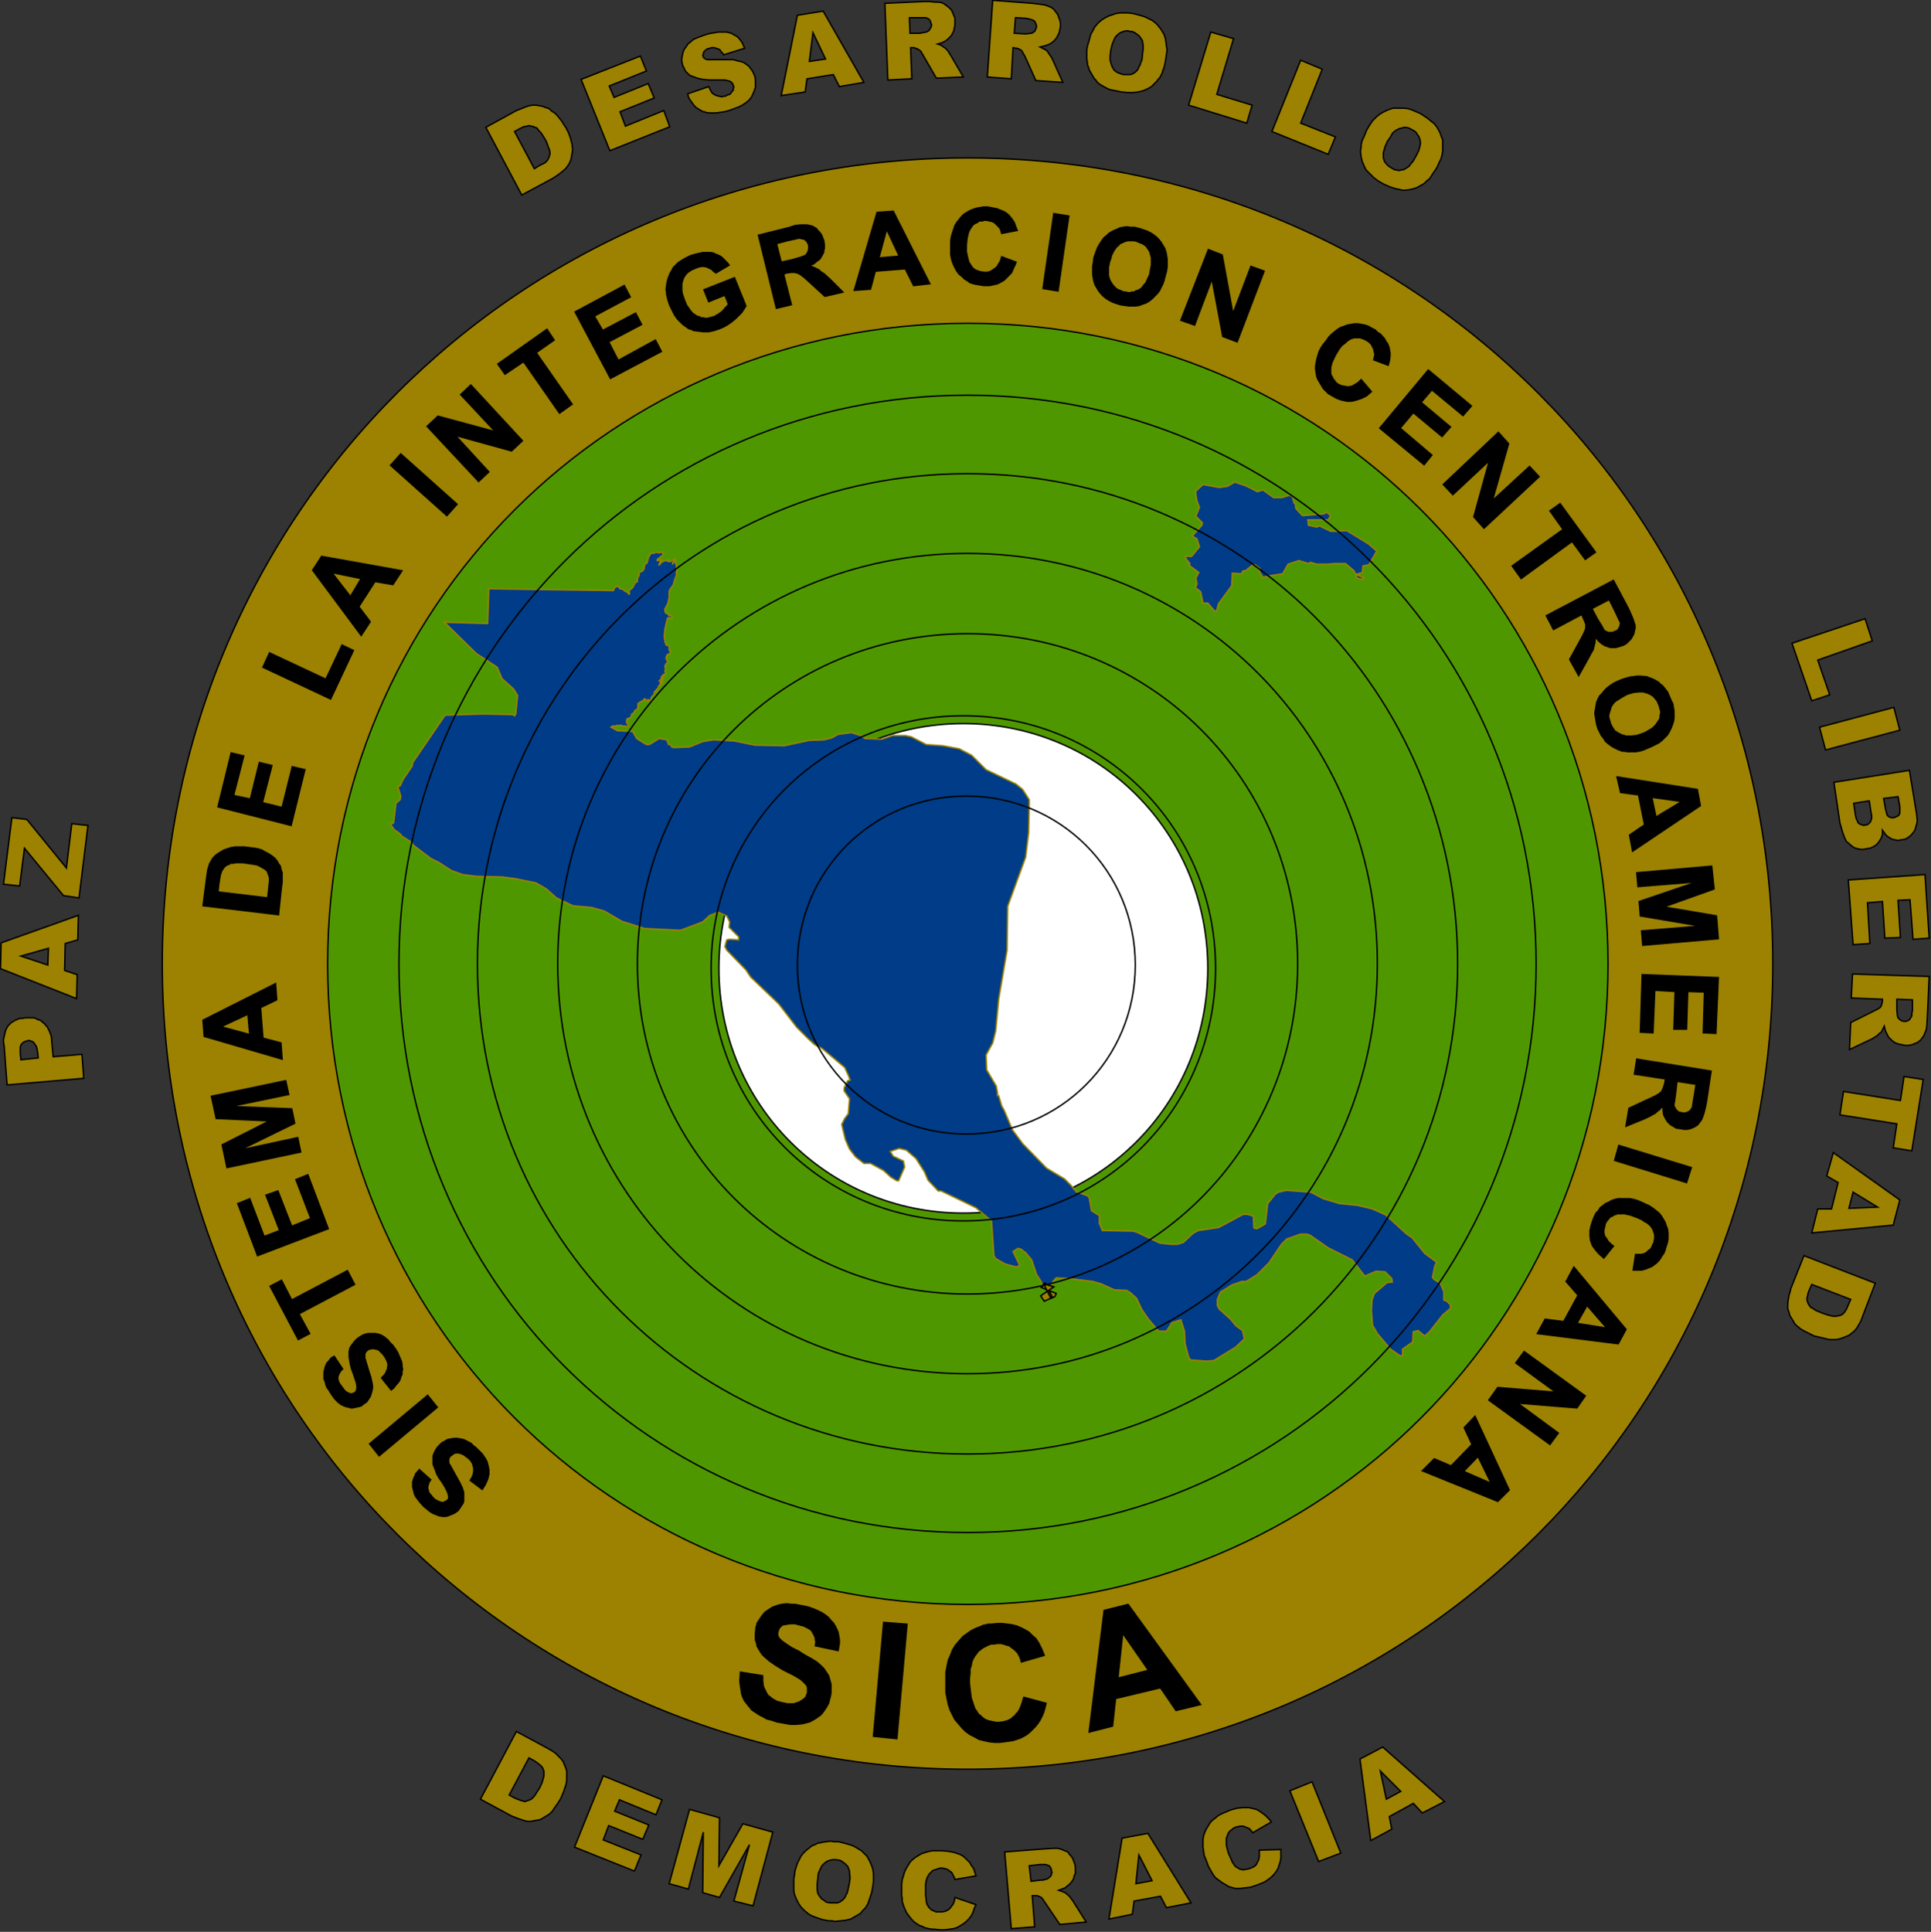 <?xml version="1.0" encoding="UTF-8" standalone="no"?>
<!-- Created with Inkscape (http://www.inkscape.org/) -->
<svg
   xmlns:dc="http://purl.org/dc/elements/1.1/"
   xmlns:cc="http://creativecommons.org/ns#"
   xmlns:rdf="http://www.w3.org/1999/02/22-rdf-syntax-ns#"
   xmlns:svg="http://www.w3.org/2000/svg"
   xmlns="http://www.w3.org/2000/svg"
   xmlns:sodipodi="http://sodipodi.sourceforge.net/DTD/sodipodi-0.dtd"
   xmlns:inkscape="http://www.inkscape.org/namespaces/inkscape"
   width="300"
   height="300.093"
   id="svg6922"
   sodipodi:version="0.32"
   inkscape:version="0.46"
   version="1.0"
   sodipodi:docname="Logo of the Central American Integration System.svg"
   inkscape:output_extension="org.inkscape.output.svg.inkscape">
  <rect width="100%" height="100%" fill="#333333" stroke="none"/>
  <defs
     id="defs6924">
    <inkscape:perspective
       sodipodi:type="inkscape:persp3d"
       inkscape:vp_x="0 : 526.18109 : 1"
       inkscape:vp_y="0 : 1000 : 0"
       inkscape:vp_z="744.09448 : 526.18109 : 1"
       inkscape:persp3d-origin="372.04724 : 350.78739 : 1"
       id="perspective6930" />
  </defs>
  <sodipodi:namedview
     id="base"
     pagecolor="#ffffff"
     bordercolor="#666666"
     borderopacity="1.0"
     inkscape:pageopacity="0.0"
     inkscape:pageshadow="2"
     inkscape:zoom="1.1412987"
     inkscape:cx="202.3385"
     inkscape:cy="202.401"
     inkscape:document-units="px"
     inkscape:current-layer="layer1"
     showgrid="true"
     inkscape:window-width="1280"
     inkscape:window-height="744"
     inkscape:window-x="-4"
     inkscape:window-y="-4">
    <inkscape:grid
       type="xygrid"
       id="grid7026"
       visible="true"
       enabled="true" />
  </sodipodi:namedview>
  <g
     inkscape:label="Capa 1"
     inkscape:groupmode="layer"
     id="layer1"
     transform="translate(410,100.541)">
    <g
       id="g6827"
       transform="matrix(0.741,0,0,0.741,-486.988,-244.249)">
      <path
         clip-rule="evenodd"
         d="M 137.918,395.937 C 137.918,302.104 212.956,227.039 306.754,227.039 C 400.552,227.039 475.59,302.104 475.59,395.937 C 475.59,489.77 400.552,564.836 306.754,564.836 C 212.956,564.836 137.918,489.77 137.918,395.937 L 137.918,395.937 z"
         id="path5"
         style="fill:#9c8200;fill-rule:evenodd;stroke:#000000;stroke-width:0.3;stroke-miterlimit:4;stroke-dasharray:none;stroke-opacity:1" />
      <g
         id="g6747">
        <polygon
           style="fill-rule:evenodd;stroke:#000000;stroke-width:0.3;stroke-miterlimit:4;stroke-dasharray:none;stroke-opacity:1"
           id="polygon7"
           points="205,506.17 202.488,504.285 202.864,503.658 203.116,503.029 203.241,502.402 203.241,501.773 203.116,501.271 202.99,500.77 202.613,500.141 202.362,499.889 202.111,499.639 201.608,499.262 201.105,498.885 200.478,498.633 199.975,498.508 199.473,498.508 199.096,498.633 198.719,498.885 198.593,499.01 198.342,499.135 198.091,499.512 197.965,499.764 197.965,500.016 197.965,500.266 197.965,500.643 198.342,501.271 199.598,503.533 200.227,504.662 200.478,505.166 200.729,505.668 200.98,506.422 201.105,506.799 201.105,507.176 201.105,507.678 201.105,508.18 201.105,508.557 200.98,509.061 200.729,509.436 200.478,509.813 200.227,510.189 199.975,510.566 199.473,510.943 199.096,511.195 198.468,511.447 197.839,511.697 197.337,511.824 196.709,511.824 195.955,511.697 195.327,511.447 194.699,511.195 194.071,510.818 193.443,510.316 192.689,509.688 191.81,508.684 191.433,508.18 191.056,507.678 190.805,507.176 190.679,506.672 190.554,506.17 190.428,505.668 190.428,505.166 190.428,504.662 190.554,504.16 190.679,503.783 190.93,503.281 191.056,502.904 191.81,502.025 194.196,504.16 193.82,504.662 193.694,505.166 193.568,505.543 193.568,506.045 193.694,506.422 193.82,506.924 194.196,507.301 194.573,507.803 195.076,508.307 195.578,508.557 196.081,508.809 196.583,508.934 196.834,508.934 197.086,508.809 197.337,508.684 197.588,508.557 197.839,508.307 197.965,508.055 197.965,507.803 197.965,507.553 197.839,507.049 197.588,506.422 197.211,505.668 196.583,504.662 195.955,503.783 195.453,502.904 195.202,502.15 194.95,501.521 194.699,500.895 194.699,500.266 194.699,499.764 194.699,499.135 194.95,498.508 195.202,498.006 195.578,497.377 196.081,496.875 196.583,496.371 197.086,496.121 197.714,495.744 198.342,495.617 199.096,495.492 199.724,495.492 200.478,495.617 201.105,495.744 201.859,496.121 202.613,496.498 203.241,497.125 203.618,497.377 203.995,497.754 205,498.758 205.754,499.889 206.005,500.393 206.13,500.895 206.256,501.396 206.382,502.025 206.382,503.029 206.256,503.533 206.13,504.035 205.628,505.166 205,506.17 "
           clip-rule="evenodd" />
        <polygon
           style="fill-rule:evenodd;stroke:#000000;stroke-width:0.3;stroke-miterlimit:4;stroke-dasharray:none;stroke-opacity:1"
           id="polygon9"
           points="195.578,488.961 183.393,499.135 181.383,496.623 193.568,486.447 195.578,488.961 "
           clip-rule="evenodd" />
        <polygon
           style="fill-rule:evenodd;stroke:#000000;stroke-width:0.3;stroke-miterlimit:4;stroke-dasharray:none;stroke-opacity:1"
           id="polygon11"
           points="185.905,485.316 183.896,482.805 184.398,482.303 184.775,481.799 185.026,481.172 185.152,480.92 185.152,480.67 185.277,480.041 185.152,479.539 184.9,478.91 184.523,478.283 184.147,477.779 183.644,477.277 183.268,476.9 182.765,476.775 182.262,476.648 181.886,476.648 181.383,476.775 181.006,476.9 180.88,477.025 180.629,477.277 180.504,477.529 180.378,477.654 180.378,477.906 180.378,478.283 180.378,478.658 180.504,479.035 181.257,481.549 181.634,482.68 181.76,483.307 181.886,483.811 182.011,484.689 181.886,485.443 181.634,486.322 181.509,486.699 181.257,487.076 181.006,487.453 180.755,487.83 180.378,488.08 180.001,488.332 179.75,488.584 179.499,488.709 178.996,488.834 178.368,488.961 177.74,489.086 177.489,489.086 177.112,488.961 176.484,488.834 175.855,488.584 175.353,488.332 174.725,487.83 174.223,487.326 173.72,486.699 173.218,485.945 172.841,485.316 172.464,484.814 172.213,484.186 172.087,483.559 171.836,483.057 171.836,482.553 171.836,482.051 171.836,481.549 171.961,481.047 172.087,480.543 172.213,480.166 172.464,479.664 172.841,479.287 173.092,478.91 173.469,478.533 173.971,478.283 175.73,480.92 175.353,481.297 175.102,481.674 174.977,481.926 174.851,482.176 174.725,482.553 174.725,483.057 174.851,483.559 175.102,484.061 175.479,484.563 175.855,485.066 176.232,485.568 176.609,485.82 177.112,486.07 177.614,486.197 177.866,486.07 178.243,485.945 178.368,485.82 178.62,485.568 178.62,485.316 178.745,485.066 178.745,484.563 178.62,483.811 177.991,481.926 177.614,480.92 177.363,479.916 177.238,479.162 177.112,478.408 177.112,477.906 177.112,477.277 177.238,476.648 177.489,476.146 177.866,475.645 178.243,475.143 178.745,474.639 179.248,474.262 179.875,473.885 180.504,473.635 181.132,473.508 181.886,473.508 182.514,473.508 183.268,473.635 183.896,473.885 184.523,474.262 184.775,474.514 185.152,474.766 185.654,475.393 186.282,476.021 186.911,476.9 187.287,477.529 187.539,478.156 188.041,479.287 188.167,479.916 188.167,480.418 188.292,480.92 188.167,481.549 188.167,482.051 187.916,482.553 187.79,483.057 187.539,483.559 186.785,484.438 186.408,484.939 185.905,485.316 "
           clip-rule="evenodd" />
        <polygon
           style="fill-rule:evenodd;stroke:#000000;stroke-width:0.3;stroke-miterlimit:4;stroke-dasharray:none;stroke-opacity:1"
           id="polygon13"
           points="178.243,463.207 166.56,469.363 168.821,473.508 166.434,474.766 160.53,463.584 162.917,462.328 165.052,466.475 176.735,460.318 178.243,463.207 "
           clip-rule="evenodd" />
        <polygon
           style="fill-rule:evenodd;stroke:#000000;stroke-width:0.3;stroke-miterlimit:4;stroke-dasharray:none;stroke-opacity:1"
           id="polygon15"
           points="172.715,451.525 157.892,457.178 153.746,446.248 156.259,445.244 159.273,453.158 162.54,451.902 159.65,444.49 162.163,443.611 165.052,451.021 169.072,449.389 165.932,441.225 168.444,440.219 172.715,451.525 "
           clip-rule="evenodd" />
        <polygon
           style="fill-rule:evenodd;stroke:#000000;stroke-width:0.3;stroke-miterlimit:4;stroke-dasharray:none;stroke-opacity:1"
           id="polygon17"
           points="166.937,435.445 151.485,438.711 150.48,433.938 160.404,428.912 149.224,428.41 148.219,423.762 163.796,420.496 164.424,423.385 152.239,425.898 165.052,426.4 165.68,429.416 154.123,435.068 166.309,432.43 166.937,435.445 "
           clip-rule="evenodd" />
        <path
           style="fill-rule:evenodd;stroke:#000000;stroke-width:0.3;stroke-miterlimit:4;stroke-dasharray:none;stroke-opacity:1"
           id="path19"
           d="M 161.661,400.145 L 161.912,403.538 L 158.52,405.171 L 159.022,411.577 L 162.791,412.583 L 163.042,415.976 L 146.711,411.201 L 146.46,407.81 L 161.661,400.145 L 161.661,400.145 z M 155.882,406.553 L 150.229,409.19 L 156.259,410.825 L 155.882,406.553 L 155.882,406.553 z"
           clip-rule="evenodd" />
      </g>
      <g
         id="g6764">
        <g
           id="g6756">
          <path
             clip-rule="evenodd"
             d="M 146.46,383.814 L 147.214,378.036 L 147.465,376.277 L 147.841,375.021 L 148.218,374.393 L 148.344,374.142 L 148.595,373.765 L 149.097,373.263 L 149.599,372.887 L 150.227,372.51 L 150.855,372.133 L 151.609,371.882 L 152.362,371.631 L 153.241,371.506 L 154.12,371.506 L 155.125,371.506 L 156.13,371.631 L 157.135,371.756 L 157.888,371.881 L 158.767,372.132 L 159.395,372.509 L 160.148,372.886 L 160.902,373.388 L 161.53,373.89 L 162.032,374.518 L 162.283,375.02 L 162.66,375.522 L 162.785,376.15 L 163.036,376.903 L 163.036,377.531 L 163.036,378.159 L 163.036,378.913 L 162.91,379.792 L 162.282,385.696 L 146.46,383.814 L 146.46,383.814 z M 149.601,380.925 L 160.028,382.181 L 160.279,379.794 L 160.404,378.663 L 160.404,377.91 L 160.279,377.533 L 160.153,377.156 L 159.902,376.528 L 159.651,376.277 L 159.274,376.026 L 158.395,375.524 L 157.893,375.273 L 157.265,375.147 L 156.511,375.022 L 155.632,374.897 L 154.753,374.772 L 153.999,374.772 L 153.371,374.772 L 152.743,374.897 L 152.241,374.897 L 151.864,375.148 L 151.487,375.274 L 151.111,375.525 L 150.86,375.776 L 150.609,376.153 L 150.358,376.53 L 150.233,376.906 L 150.107,377.283 L 149.982,377.911 L 149.731,379.544 L 149.601,380.925 L 149.601,380.925 z"
             id="path21"
             style="fill-rule:evenodd;stroke:#000000;stroke-width:0.3;stroke-miterlimit:4;stroke-dasharray:none;stroke-opacity:1" />
          <polygon
             clip-rule="evenodd"
             points="164.927,366.981 149.601,363.087 152.364,351.781 155.002,352.409 152.867,360.7 156.384,361.454 158.269,353.791 160.907,354.419 158.897,362.208 163.042,363.212 165.178,354.67 167.816,355.298 164.927,366.981 "
             id="polygon23"
             style="fill-rule:evenodd;stroke:#000000;stroke-width:0.3;stroke-miterlimit:4;stroke-dasharray:none;stroke-opacity:1" />
          <polygon
             clip-rule="evenodd"
             points="173.218,340.475 159.022,333.817 160.404,330.802 172.213,336.33 175.604,329.169 177.991,330.3 173.218,340.475 "
             id="polygon25"
             style="fill-rule:evenodd;stroke:#000000;stroke-width:0.3;stroke-miterlimit:4;stroke-dasharray:none;stroke-opacity:1" />
        </g>
        <g
           id="g6761">
          <path
             clip-rule="evenodd"
             d="M 188.167,313.592 L 186.283,316.482 L 182.514,315.854 L 179.122,321.13 L 181.509,324.271 L 179.625,327.16 L 169.45,313.467 L 171.334,310.578 L 188.167,313.592 L 188.167,313.592 z M 179.625,315.225 L 173.469,313.969 L 177.364,318.994 L 179.625,315.225 L 179.625,315.225 z"
             id="path27"
             style="fill-rule:evenodd;stroke:#000000;stroke-width:0.3;stroke-miterlimit:4;stroke-dasharray:none;stroke-opacity:1" />
        </g>
      </g>
      <polygon
         clip-rule="evenodd"
         points="197.588,302.035 185.78,291.482 187.916,289.096 199.724,299.648 197.588,302.035 "
         id="polygon29"
         style="fill-rule:evenodd;stroke:#000000;stroke-width:0.3;stroke-miterlimit:4;stroke-dasharray:none;stroke-opacity:1" />
      <polygon
         clip-rule="evenodd"
         points="204.246,294.875 193.443,283.317 195.704,281.182 207.764,284.448 200.478,276.659 202.613,274.649 213.417,286.332 211.155,288.468 199.347,285.202 206.382,292.864 204.246,294.875 "
         id="polygon31"
         style="fill-rule:evenodd;stroke:#000000;stroke-width:0.3;stroke-miterlimit:4;stroke-dasharray:none;stroke-opacity:1" />
      <polygon
         clip-rule="evenodd"
         points="221.205,280.553 213.668,269.75 209.773,272.388 208.266,270.252 218.567,262.966 220.075,265.228 216.306,267.866 223.843,278.669 221.205,280.553 "
         id="polygon33"
         style="fill-rule:evenodd;stroke:#000000;stroke-width:0.3;stroke-miterlimit:4;stroke-dasharray:none;stroke-opacity:1" />
      <polygon
         clip-rule="evenodd"
         points="231.883,273.267 224.471,259.323 234.772,253.796 236.029,256.183 228.491,260.203 230.25,263.218 237.159,259.575 238.416,261.961 231.506,265.604 233.516,269.499 241.305,265.228 242.561,267.614 231.883,273.267 "
         id="polygon35"
         style="fill-rule:evenodd;stroke:#000000;stroke-width:0.3;stroke-miterlimit:4;stroke-dasharray:none;stroke-opacity:1" />
      <polygon
         clip-rule="evenodd"
         points="252.485,257.188 251.48,254.675 257.887,252.163 260.273,258.067 259.897,258.695 259.394,259.449 258.766,260.077 258.138,260.705 257.384,261.333 256.505,261.961 255.625,262.464 254.746,262.841 253.616,263.218 252.485,263.469 251.982,263.469 251.354,263.469 250.35,263.343 249.345,263.218 248.842,262.966 248.339,262.841 247.963,262.589 247.46,262.212 247.083,261.961 246.707,261.584 245.953,260.831 245.325,259.952 244.822,258.946 244.32,257.941 243.943,256.811 243.817,256.309 243.691,255.68 243.566,254.55 243.691,253.545 243.817,252.917 243.943,252.414 244.32,251.409 244.571,250.907 244.822,250.53 245.073,250.027 245.45,249.65 246.078,249.022 246.832,248.52 247.711,248.017 248.716,247.515 250.098,247.138 250.727,247.012 251.229,246.887 251.857,246.887 252.485,246.887 252.987,246.887 253.49,247.012 253.993,247.264 254.37,247.389 254.872,247.641 255.249,247.892 255.625,248.269 256.002,248.646 256.379,249.022 256.756,249.525 253.993,251.158 253.49,250.781 253.113,250.404 252.611,250.153 252.108,249.902 251.48,249.776 250.978,249.776 250.35,249.902 249.721,250.153 248.842,250.53 248.465,250.781 248.088,251.032 247.711,251.409 247.46,251.786 247.209,252.163 247.083,252.54 246.958,252.917 246.832,253.419 246.832,253.921 246.832,254.424 246.832,254.927 246.958,255.555 247.334,256.685 247.837,257.941 248.214,258.444 248.465,258.821 248.842,259.323 249.219,259.7 249.596,259.952 249.973,260.203 250.475,260.328 250.852,260.58 251.354,260.58 251.731,260.705 252.234,260.705 252.611,260.58 253.616,260.328 254.495,259.826 255.375,259.198 256.002,258.444 256.379,258.067 256.63,257.69 255.877,255.806 252.485,257.188 "
         id="polygon37"
         style="fill-rule:evenodd;stroke:#000000;stroke-width:0.3;stroke-miterlimit:4;stroke-dasharray:none;stroke-opacity:1" />
      <path
         clip-rule="evenodd"
         d="M 266.68,258.57 L 262.911,243.244 L 269.443,241.611 L 270.574,241.234 L 271.579,241.108 L 272.458,241.108 L 273.086,241.108 L 273.714,241.234 L 274.216,241.359 L 274.844,241.736 L 275.095,241.861 L 275.22,242.112 L 275.722,242.614 L 276.099,243.116 L 276.35,243.744 L 276.601,244.372 L 276.726,245.251 L 276.726,246.005 L 276.601,246.382 L 276.601,246.759 L 276.224,247.513 L 275.847,248.141 L 275.596,248.392 L 275.219,248.643 L 274.465,249.271 L 274.088,249.397 L 273.586,249.648 L 274.591,250.025 L 275.596,250.527 L 275.973,250.904 L 276.601,251.281 L 277.983,252.537 L 280.621,255.175 L 276.852,256.054 L 273.837,253.29 L 272.455,252.034 L 271.576,251.406 L 271.074,251.155 L 270.446,251.03 L 270.195,251.03 L 269.818,251.03 L 268.813,251.155 L 268.185,251.406 L 269.818,257.813 L 266.68,258.57 L 266.68,258.57 z M 267.686,248.897 L 269.947,248.394 L 271.706,247.892 L 272.711,247.516 L 273.088,247.139 L 273.214,246.888 L 273.339,246.637 L 273.464,246.009 L 273.464,245.381 L 273.339,245.004 L 273.088,244.627 L 272.963,244.376 L 272.712,244.25 L 272.461,243.999 L 272.084,243.999 L 271.707,243.873 L 271.33,243.873 L 269.069,244.376 L 266.682,245.004 L 267.686,248.897 L 267.686,248.897 z"
         id="path39"
         style="fill-rule:evenodd;stroke:#000000;stroke-width:0.3;stroke-miterlimit:4;stroke-dasharray:none;stroke-opacity:1" />
      <path
         clip-rule="evenodd"
         d="M 298.839,253.419 L 295.447,253.796 L 293.688,250.279 L 287.407,250.781 L 286.402,254.55 L 283.01,254.801 L 287.783,238.47 L 291.175,238.219 L 298.839,253.419 L 298.839,253.419 z M 292.433,247.641 L 289.795,241.988 L 288.162,248.018 L 292.433,247.641 L 292.433,247.641 z"
         id="path41"
         style="fill-rule:evenodd;stroke:#000000;stroke-width:0.3;stroke-miterlimit:4;stroke-dasharray:none;stroke-opacity:1" />
      <polygon
         clip-rule="evenodd"
         points="313.914,247.766 316.929,248.897 316.678,249.525 316.427,250.027 316.176,250.655 315.924,251.158 315.17,251.912 314.794,252.289 314.417,252.666 313.537,253.168 313.035,253.419 312.532,253.545 311.904,253.67 311.401,253.796 310.773,253.796 310.146,253.796 309.392,253.67 308.638,253.545 308.01,253.419 307.256,253.168 306.754,252.791 306.125,252.414 305.875,252.163 305.623,251.912 304.995,251.409 304.618,250.907 304.367,250.53 304.241,250.279 303.864,249.525 303.613,248.897 303.487,248.52 303.362,248.017 303.236,247.264 303.236,246.384 303.236,245.505 303.236,244.5 303.362,243.621 303.613,242.741 303.864,241.987 304.116,241.234 304.493,240.605 304.995,239.978 305.498,239.35 306,238.847 306.628,238.47 307.256,238.093 307.885,237.842 308.638,237.591 309.392,237.465 310.146,237.339 310.899,237.339 311.653,237.465 312.281,237.591 312.909,237.716 313.537,237.968 314.165,238.219 314.668,238.47 315.17,238.847 315.547,239.224 316.05,239.852 316.552,240.605 316.804,241.359 317.181,242.239 313.914,242.867 313.788,242.364 313.537,241.736 313.16,241.359 312.783,240.982 312.406,240.605 311.904,240.354 311.276,240.229 310.648,240.103 310.271,240.103 309.895,240.229 309.392,240.229 309.015,240.354 308.764,240.605 308.387,240.731 308.01,240.982 307.759,241.234 307.256,241.987 307.005,242.49 306.879,242.867 306.628,243.998 306.503,245.379 306.503,246.133 306.503,246.761 306.754,247.892 306.879,248.394 307.005,248.897 307.508,249.65 307.759,250.027 308.01,250.279 308.387,250.53 308.638,250.655 309.015,250.781 309.392,250.907 310.271,251.032 310.899,251.032 311.401,250.907 311.904,250.655 312.406,250.279 312.909,249.902 313.286,249.273 313.663,248.646 313.914,247.766 "
         id="polygon43"
         style="fill-rule:evenodd;stroke:#000000;stroke-width:0.3;stroke-miterlimit:4;stroke-dasharray:none;stroke-opacity:1" />
      <polygon
         clip-rule="evenodd"
         points="322.582,254.424 324.844,238.721 327.983,239.224 325.723,254.927 322.582,254.424 "
         id="polygon45"
         style="fill-rule:evenodd;stroke:#000000;stroke-width:0.3;stroke-miterlimit:4;stroke-dasharray:none;stroke-opacity:1" />
      <path
         clip-rule="evenodd"
         d="M 333.26,248.017 L 333.637,246.887 L 334.014,245.882 L 334.517,245.003 L 335.019,244.249 L 335.396,243.747 L 335.899,243.371 L 336.401,242.868 L 337.029,242.491 L 337.532,242.24 L 338.16,241.989 L 338.663,241.738 L 339.291,241.613 L 340.17,241.487 L 340.924,241.613 L 341.803,241.613 L 342.809,241.864 L 343.562,242.115 L 344.316,242.366 L 345.07,242.743 L 345.698,243.12 L 346.326,243.622 L 346.829,244.124 L 347.332,244.752 L 347.708,245.38 L 348.085,246.008 L 348.337,246.762 L 348.462,247.39 L 348.588,248.269 L 348.588,249.023 L 348.588,249.902 L 348.462,250.781 L 348.211,251.66 L 347.96,252.665 L 347.708,253.418 L 347.332,254.172 L 346.955,254.926 L 346.452,255.554 L 345.949,256.056 L 345.447,256.558 L 344.819,257.06 L 344.191,257.437 L 343.437,257.688 L 342.809,257.939 L 342.055,258.064 L 341.3,258.064 L 340.546,258.064 L 339.667,257.939 L 338.787,257.814 L 338.033,257.563 L 337.28,257.312 L 336.526,256.935 L 335.898,256.558 L 335.269,256.056 L 334.767,255.554 L 334.264,254.926 L 333.887,254.298 L 333.51,253.67 L 333.259,252.916 L 333.134,252.288 L 333.008,251.409 L 333.008,250.655 L 333.008,249.776 L 333.134,249.023 L 333.26,248.017 L 333.26,248.017 z M 336.526,248.771 L 336.4,249.399 L 336.274,250.027 L 336.274,250.529 L 336.274,251.157 L 336.274,251.66 L 336.4,252.162 L 336.526,252.538 L 336.777,253.041 L 337.28,253.794 L 337.531,254.045 L 337.908,254.422 L 338.285,254.673 L 338.662,254.798 L 339.541,255.175 L 339.918,255.175 L 340.42,255.3 L 340.797,255.3 L 341.3,255.175 L 341.677,255.175 L 342.054,254.924 L 342.556,254.798 L 342.933,254.547 L 343.31,254.296 L 343.561,253.919 L 344.19,253.166 L 344.692,252.035 L 344.943,251.533 L 345.069,250.78 L 345.195,250.152 L 345.32,249.524 L 345.32,249.022 L 345.32,248.394 L 345.32,247.892 L 345.195,247.516 L 345.069,247.013 L 344.943,246.636 L 344.441,245.883 L 344.19,245.506 L 343.813,245.255 L 343.436,245.004 L 343.059,244.879 L 342.179,244.502 L 341.677,244.377 L 341.174,244.377 L 340.797,244.377 L 340.295,244.377 L 339.918,244.502 L 339.541,244.627 L 339.038,244.878 L 338.662,245.003 L 338.41,245.38 L 338.033,245.631 L 337.405,246.51 L 336.903,247.515 L 336.777,248.143 L 336.526,248.771 L 336.526,248.771 z"
         id="path47"
         style="fill-rule:evenodd;stroke:#000000;stroke-width:0.3;stroke-miterlimit:4;stroke-dasharray:none;stroke-opacity:1" />
      <polygon
         clip-rule="evenodd"
         points="351.476,261.082 357.254,246.259 360.143,247.389 362.404,259.7 366.173,249.776 368.937,250.781 363.283,265.604 360.269,264.474 358.008,252.414 354.364,262.087 351.476,261.082 "
         id="polygon49"
         style="fill-rule:evenodd;stroke:#000000;stroke-width:0.3;stroke-miterlimit:4;stroke-dasharray:none;stroke-opacity:1" />
      <path
         clip-rule="evenodd"
         d="M 172.589,396 C 172.589,321.395 232.246,261.71 306.816,261.71 C 381.386,261.71 441.044,321.395 441.044,396 C 441.044,470.605 381.387,530.289 306.816,530.289 C 232.245,530.289 172.589,470.605 172.589,396 L 172.589,396 z"
         id="path81"
         style="fill:#4f9700;fill-rule:evenodd;stroke:#000000;stroke-width:0.3;stroke-miterlimit:4;stroke-dasharray:none;stroke-opacity:1" />
      <path
         clip-rule="evenodd"
         d="M 254.621,396.941 C 254.621,368.433 277.4,345.625 305.875,345.625 C 334.349,345.625 357.128,368.433 357.128,396.941 C 357.128,425.451 334.349,448.257 305.875,448.257 C 277.4,448.258 254.621,425.451 254.621,396.941 L 254.621,396.941 z"
         id="path83"
         style="fill:#ffffff;fill-rule:evenodd;stroke:#000000;stroke-width:0.3;stroke-miterlimit:4;stroke-dasharray:none;stroke-opacity:1" />
      <polygon
         points="399.965,453.408 402.604,456.676 405.115,458.561 404.739,459.313 404.236,461.699 404.487,462.076 405.869,462.957 406.623,464.715 406.623,466.475 407.251,466.725 408.005,467.479 408.005,468.232 406.372,469.615 403.608,473.131 402.604,474.012 401.222,472.881 400.217,473.131 400.091,475.268 397.955,476.775 397.955,478.156 397.453,478.156 395.442,476.775 392.679,473.508 391.674,471.75 391.423,468.734 391.549,466.475 392.051,465.092 394.689,462.83 395.819,462.705 395.694,461.951 394.313,460.57 392.428,460.443 390.041,461.449 387.403,458.057 382.378,455.545 378.609,452.906 377.855,452.656 376.6,452.656 373.71,453.66 372.58,454.791 369.941,458.686 367.429,461.197 365.168,462.58 364.288,462.58 362.153,463.334 359.767,464.84 359.138,466.348 359.138,467.604 359.515,468.357 361.901,470.494 363.032,471.875 364.414,472.881 364.791,474.639 362.906,476.398 358.385,479.162 356.877,479.287 353.485,479.035 353.108,478.408 352.354,475.645 352.229,473.006 351.476,470.619 349.591,471.248 348.46,473.006 346.827,473.006 344.691,470.494 343.31,468.484 342.179,466.098 340.923,464.967 340.169,464.463 337.531,464.338 334.768,463.082 333.009,462.58 327.983,461.951 325.346,461.826 324.592,462.705 323.838,464.463 323.461,464.59 321.2,461.072 320.195,458.057 318.939,456.549 317.934,455.797 317.306,455.67 316.301,456.299 317.683,459.188 317.055,459.564 314.668,458.936 312.658,457.807 312.281,457.178 311.778,449.893 308.513,447.129 301.227,443.611 300.598,443.611 298.463,441.35 297.709,439.59 295.95,436.826 293.94,435.068 292.433,434.691 290.548,435.32 291.177,436.324 293.312,437.33 293.563,438.586 292.307,441.475 291.93,441.475 290.674,440.721 289.167,439.34 286.403,437.832 285.021,437.832 283.262,436.449 282.006,434.816 281.127,432.807 280.373,429.666 281.001,428.41 281.755,427.406 282.006,424.266 280.875,422.631 280.875,422.004 281.629,420.496 282.132,420.371 281.755,419.365 281.001,417.732 276.228,413.713 274.72,412.959 273.338,411.703 270.952,409.316 267.183,404.416 261.279,398.764 260.273,397.256 256.254,393.111 255.877,392.357 256.254,390.975 256.882,390.85 258.766,390.975 258.766,390.347 256.756,388.337 256.882,387.207 256.254,385.95 254.495,385.196 252.736,385.825 251.229,387.207 246.581,388.965 239.043,388.588 234.27,387.081 230.627,384.945 227.989,384.191 223.969,383.814 220.577,382.182 218.441,380.297 216.306,379.041 212.035,378.162 209.271,377.785 203.87,377.659 200.854,377.282 198.468,376.403 195.955,374.77 194.196,373.891 190.554,371.127 190.177,370.499 188.167,369.243 187.79,368.74 186.534,367.861 185.78,366.73 186.408,366.479 186.911,362.333 187.79,361.58 187.916,360.826 187.287,358.816 187.79,358.69 188.418,357.309 190.302,354.545 190.428,353.791 197.211,343.867 205.125,343.616 211.407,343.741 211.784,343.993 212.035,343.616 212.412,339.721 211.532,338.339 209.146,336.204 208.141,333.817 203.744,330.928 196.96,324.27 197.337,324.396 206.13,324.647 206.382,317.361 232.511,317.737 232.762,317.109 233.265,316.858 233.391,316.858 233.642,316.984 233.893,317.361 234.521,317.486 234.772,317.737 234.898,317.863 235.275,317.989 235.777,318.491 235.903,318.366 235.777,317.989 235.903,317.612 236.28,317.361 236.657,316.984 236.657,316.732 236.908,316.481 236.908,316.23 237.536,315.853 237.536,315.225 237.913,314.471 237.787,314.094 238.416,313.718 238.667,313.592 238.918,313.215 239.043,312.461 239.169,312.21 239.546,311.959 239.672,311.582 239.797,310.954 240.048,310.452 240.425,309.949 240.677,309.823 240.928,309.949 241.43,309.698 241.933,309.823 242.812,309.698 242.938,309.949 242.812,309.698 242.938,310.075 242.812,310.326 242.561,310.577 242.31,310.703 242.059,310.954 241.807,311.08 241.682,311.331 241.682,311.457 242.436,311.331 242.561,311.331 242.184,311.959 242.059,312.336 242.184,312.336 242.561,311.833 243.063,311.582 243.817,311.331 243.817,311.582 244.068,311.457 244.068,311.582 244.32,311.708 245.325,311.205 245.45,311.08 245.45,311.457 244.948,311.833 244.948,312.084 245.325,311.708 245.576,311.708 245.576,311.833 245.576,312.21 245.702,312.461 245.702,312.964 245.827,313.341 245.702,313.969 245.702,314.597 245.45,315.225 245.325,315.602 245.073,316.481 244.948,316.732 244.445,317.361 244.194,317.863 244.194,319.245 243.943,320.375 243.566,321.129 243.44,321.38 243.314,321.506 243.314,322.134 243.44,322.386 243.566,322.511 243.943,322.637 244.194,323.014 244.571,323.014 244.696,323.139 244.822,323.391 244.445,323.516 244.068,323.391 243.943,323.516 243.817,323.642 243.314,325.777 243.189,327.034 243.189,327.787 243.314,328.164 243.314,328.541 243.44,328.792 243.566,329.169 244.068,329.295 244.194,329.546 244.194,330.174 244.445,330.551 244.445,330.677 244.32,330.928 244.068,331.053 243.817,331.179 243.566,331.682 243.566,332.059 243.943,332.812 243.566,333.063 243.314,333.566 243.314,333.691 243.44,334.194 243.314,334.571 243.44,335.199 243.314,335.45 242.938,335.702 242.938,335.827 242.938,336.204 242.812,336.33 242.812,336.958 242.687,337.209 242.561,337.334 242.687,336.832 242.687,336.455 242.812,335.827 242.938,335.576 243.189,335.199 242.561,335.827 242.561,336.204 242.31,336.455 242.561,336.581 242.184,336.707 242.436,336.832 242.31,337.209 242.31,337.46 241.933,337.837 241.933,338.214 241.682,338.339 241.556,338.465 241.43,338.716 241.556,338.842 241.179,338.842 240.928,339.721 240.677,339.847 240.425,340.224 240.425,340.601 240.048,340.726 239.923,340.978 239.797,340.726 239.797,340.475 239.672,340.852 239.546,340.852 239.169,340.475 238.918,340.475 238.918,340.852 238.541,340.852 238.164,341.103 237.913,341.229 237.662,341.48 237.662,341.731 237.662,342.108 237.536,342.611 237.034,342.862 236.908,343.113 236.782,343.364 236.28,343.741 236.28,344.118 236.28,344.244 236.029,344.369 235.777,344.495 235.4,344.621 235.275,344.872 235.275,345.375 235.4,345.625 235.526,345.751 235.652,346.128 235.275,346.254 234.898,346.128 234.647,346.128 234.27,346.128 234.144,346.002 233.768,346.002 233.642,346.002 233.391,346.128 233.139,346.002 232.888,346.254 232.637,346.128 232.386,346.128 232.009,346.379 233.391,347.133 236.531,347.259 237.411,348.766 239.42,350.022 240.048,350.022 242.059,348.766 243.691,349.018 244.068,350.022 244.32,350.022 244.696,350.273 244.696,350.525 245.199,350.65 248.465,350.525 251.229,349.394 253.49,349.018 257.887,349.269 262.158,350.148 268.313,350.273 273.589,349.143 276.73,349.018 278.237,348.641 279.619,347.887 282.383,347.51 284.393,348.138 285.272,348.766 288.79,348.892 291.051,348.138 293.689,348.138 294.945,348.389 298.086,350.022 301.603,350.273 304.995,350.902 307.633,352.284 310.648,355.298 316.929,358.313 318.311,359.444 319.692,361.58 319.692,362.584 319.567,368.489 318.939,373.639 315.17,383.94 315.045,393.111 313.286,403.412 312.658,410.07 312.03,412.582 310.648,415.094 310.773,418.234 312.783,421.627 313.035,423.008 313.035,423.637 313.286,423.637 313.914,425.771 314.417,426.652 316.176,430.797 318.311,433.686 323.336,438.838 327.104,441.098 328.486,442.48 329.491,443.736 331.878,444.615 332.255,444.992 332.758,447.756 334.391,448.762 334.391,450.395 335.019,451.902 341.426,452.027 342.305,452.279 347.078,454.539 349.34,454.791 350.722,454.791 351.978,454.414 353.987,452.529 355.118,451.902 359.39,451.273 364.54,448.51 365.419,448.51 366.676,448.887 366.801,451.398 367.429,451.525 369.188,450.52 369.69,446.248 371.323,444.238 371.951,443.861 373.585,443.484 378.735,443.861 381.373,445.244 384.765,446.248 388.533,446.625 391.674,447.379 394.438,448.635 398.835,452.656 399.965,453.408 "
         id="polygon85"
         style="fill:#003c87;stroke:#9c8200;stroke-width:0.3;stroke-miterlimit:4;stroke-dasharray:none;stroke-opacity:1" />
      <polygon
         points="324.592,465.971 323.085,462.957 322.708,463.082 324.215,466.098 324.592,465.971 "
         id="polygon385"
         style="fill:#9c8200;stroke:#000000;stroke-width:0.3;stroke-miterlimit:4;stroke-dasharray:none;stroke-opacity:1" />
      <polygon
         points="325.346,465.092 325.095,465.721 324.592,465.971 323.085,462.957 322.205,463.836 325.346,465.092 "
         id="polygon387"
         style="fill:#9c8200;stroke:#000000;stroke-width:0.3;stroke-miterlimit:4;stroke-dasharray:none;stroke-opacity:1" />
      <polygon
         points="324.215,466.098 322.833,466.725 322.08,465.594 324.844,463.711 322.708,463.082 324.215,466.098 "
         id="polygon391"
         style="fill:#9c8200;stroke:#000000;stroke-width:0.3;stroke-miterlimit:4;stroke-dasharray:none;stroke-opacity:1" />
      <polygon
         clip-rule="evenodd"
         points="259.143,544.484 263.791,545.238 263.791,546.369 263.917,547.375 264.042,547.752 264.293,548.254 264.67,549.008 264.922,549.385 265.298,549.635 265.55,549.887 265.927,550.139 266.806,550.641 267.811,550.893 268.941,551.143 269.821,551.143 270.323,551.143 270.7,551.018 271.454,550.766 272.082,550.389 272.584,550.012 272.836,549.762 272.961,549.51 273.087,549.133 273.213,548.881 273.213,548.506 273.213,548.002 273.213,547.625 273.087,547.375 272.836,546.998 272.459,546.621 272.082,546.244 271.58,545.867 270.323,545.113 268.062,543.982 266.429,542.979 265.173,542.098 264.168,541.219 263.666,540.717 263.414,540.34 263.037,539.711 262.661,539.084 262.535,538.455 262.284,537.701 262.284,537.074 262.284,536.445 262.409,535.063 262.535,534.686 262.661,534.184 263.163,533.43 263.666,532.676 264.293,531.922 264.67,531.672 265.047,531.42 265.424,531.17 265.801,530.918 266.806,530.541 267.183,530.416 267.811,530.289 268.816,530.164 269.946,530.289 270.575,530.289 271.203,530.416 272.584,530.666 273.589,530.918 274.595,531.295 275.474,531.672 276.228,532.049 276.981,532.551 277.609,533.053 278.112,533.682 278.614,534.184 278.991,534.813 279.368,535.566 279.619,536.193 279.745,536.947 279.871,537.701 279.871,538.455 279.745,539.209 279.619,539.963 274.846,538.957 274.971,538.078 274.846,537.701 274.846,537.324 274.595,536.697 274.218,536.068 274.092,535.816 273.841,535.566 273.213,535.189 272.459,534.813 271.454,534.561 270.575,534.311 269.695,534.311 268.816,534.436 268.062,534.561 267.686,534.813 267.434,535.063 267.183,535.439 267.057,535.816 266.932,536.32 266.932,536.697 267.057,537.074 267.309,537.449 267.811,537.953 268.69,538.58 269.821,539.334 271.328,540.088 272.71,540.967 274.092,541.721 275.097,542.35 275.977,543.104 276.604,543.73 277.107,544.484 277.609,545.238 277.861,546.117 278.112,546.998 278.112,547.877 278.112,548.881 277.986,549.51 277.861,550.012 277.609,551.018 277.107,551.896 276.604,552.65 276.228,553.152 275.851,553.529 275.474,553.781 274.971,554.158 274.092,554.66 273.589,554.912 273.087,555.037 272.082,555.289 270.826,555.414 269.57,555.414 268.188,555.162 266.806,554.912 265.675,554.535 264.67,554.283 263.791,553.781 263.037,553.404 262.284,552.902 261.53,552.398 261.027,551.771 260.525,551.143 260.022,550.516 259.646,549.762 259.394,549.008 259.269,548.129 259.143,547.375 259.018,546.369 259.143,544.484 "
         id="polygon1971"
         style="fill-rule:evenodd;stroke:#000000;stroke-width:0.3;stroke-miterlimit:4;stroke-dasharray:none;stroke-opacity:1" />
      <polygon
         clip-rule="evenodd"
         points="287.031,557.926 289.167,534.059 294.066,534.436 291.93,558.43 287.031,557.926 "
         id="polygon1973"
         style="fill-rule:evenodd;stroke:#000000;stroke-width:0.3;stroke-miterlimit:4;stroke-dasharray:none;stroke-opacity:1" />
      <polygon
         clip-rule="evenodd"
         points="318.563,549.762 323.21,551.018 322.959,552.021 322.708,552.902 322.331,553.781 321.954,554.535 321.451,555.289 320.949,555.916 320.446,556.42 319.818,557.047 319.19,557.549 318.563,557.926 317.809,558.303 317.055,558.555 316.301,558.807 315.422,558.932 314.542,559.057 313.537,559.184 312.406,559.184 311.276,559.057 310.146,558.807 309.141,558.555 308.261,558.053 307.256,557.549 306.377,556.922 306,556.545 305.623,556.168 304.869,555.289 304.116,554.408 303.613,553.404 303.111,552.398 302.734,551.27 302.482,550.012 302.357,549.385 302.231,548.756 302.231,548.002 302.231,547.375 302.231,545.867 302.231,544.484 302.482,543.229 302.734,541.973 303.236,540.842 303.613,539.838 304.241,538.832 304.995,537.953 305.749,537.074 306.628,536.445 307.508,535.816 308.513,535.314 309.518,534.938 310.02,534.686 310.648,534.561 311.15,534.436 311.778,534.436 313.035,534.311 314.04,534.311 315.045,534.436 316.05,534.561 317.055,534.813 317.934,535.189 318.688,535.566 319.567,536.068 320.195,536.697 321.074,537.449 321.703,538.455 322.331,539.711 322.833,540.967 318.06,542.35 317.809,541.471 317.432,540.717 317.181,540.34 316.804,539.963 316.552,539.711 316.176,539.461 315.547,538.957 314.668,538.707 314.291,538.58 313.788,538.455 312.909,538.455 312.281,538.58 311.653,538.58 311.024,538.832 310.522,539.084 310.02,539.334 309.518,539.711 309.015,540.088 308.638,540.59 308.261,541.094 307.885,541.721 307.633,542.35 307.508,543.104 307.256,543.857 307.256,544.736 307.131,545.742 307.131,546.746 307.256,547.877 307.382,548.881 307.508,549.887 307.759,550.641 308.01,551.395 308.261,552.148 308.638,552.65 309.015,553.279 309.518,553.656 309.895,554.033 310.396,554.408 311.024,554.66 311.527,554.785 312.155,554.912 312.783,555.037 313.412,555.037 314.291,554.912 315.17,554.66 315.924,554.283 316.301,553.906 316.678,553.656 316.929,553.279 317.306,552.902 317.558,552.525 317.809,552.021 318.186,551.018 318.563,549.762 "
         id="polygon1975"
         style="fill-rule:evenodd;stroke:#000000;stroke-width:0.3;stroke-miterlimit:4;stroke-dasharray:none;stroke-opacity:1" />
      <path
         clip-rule="evenodd"
         d="M 355.621,551.27 L 350.47,552.526 L 347.204,547.753 L 337.782,550.013 L 337.154,555.792 L 332.255,557.048 L 335.396,531.548 L 340.42,530.29 L 355.621,551.27 L 355.621,551.27 z M 344.691,544.107 L 339.29,536.32 L 338.285,545.742 L 344.691,544.107 L 344.691,544.107 z"
         id="path1977"
         style="fill-rule:evenodd;stroke:#000000;stroke-width:0.3;stroke-miterlimit:4;stroke-dasharray:none;stroke-opacity:1" />
      <path
         clip-rule="evenodd"
         d="M 105.382,421.375 L 104.754,413.084 L 104.628,412.457 L 104.628,411.828 L 104.754,411.326 L 104.879,410.697 L 105.004,410.195 L 105.129,409.818 L 105.38,409.316 L 105.631,408.939 L 106.007,408.562 L 106.258,408.31 L 107.137,407.808 L 108.016,407.431 L 108.644,407.431 L 109.146,407.306 L 110.277,407.306 L 110.905,407.306 L 111.407,407.431 L 111.784,407.683 L 112.286,407.808 L 112.663,408.06 L 113.04,408.435 L 113.291,408.562 L 113.417,408.812 L 113.793,409.189 L 114.044,409.693 L 114.295,410.195 L 114.546,410.824 L 114.671,411.326 L 114.797,412.834 L 115.048,415.471 L 121.078,414.969 L 121.455,419.994 L 105.382,421.375 L 105.382,421.375 z M 111.914,415.723 L 111.789,414.592 L 111.664,413.838 L 111.538,413.336 L 111.287,412.959 L 111.036,412.582 L 110.785,412.33 L 110.408,412.205 L 110.157,412.08 L 109.781,412.08 L 109.404,412.205 L 109.027,412.33 L 108.776,412.457 L 108.525,412.707 L 108.4,412.834 L 108.274,413.084 L 108.149,413.461 L 108.149,414.09 L 108.149,414.717 L 108.274,416.1 L 111.914,415.723 L 111.914,415.723 z"
         id="path1979"
         style="fill:#9c8200;fill-rule:evenodd;stroke:#000000;stroke-width:0.3;stroke-miterlimit:4;stroke-dasharray:none;stroke-opacity:1" />
      <path
         clip-rule="evenodd"
         d="M 117.567,391.729 L 117.441,397.381 L 120.079,398.262 L 119.954,403.285 L 104,397.006 L 104.125,391.603 L 120.331,385.825 L 120.205,390.975 L 117.567,391.729 L 117.567,391.729 z M 114.05,392.734 L 108.271,394.367 L 113.924,396.251 L 114.05,392.734 L 114.05,392.734 z"
         id="path1981"
         style="fill:#9c8200;fill-rule:evenodd;stroke:#000000;stroke-width:0.3;stroke-miterlimit:4;stroke-dasharray:none;stroke-opacity:1" />
      <polygon
         clip-rule="evenodd"
         points="104.628,379.292 106.387,365.348 109.527,365.725 117.818,375.9 118.949,366.604 122.341,366.981 120.457,382.182 117.19,381.679 109.025,371.755 108.02,379.669 104.628,379.292 "
         id="polygon1983"
         style="fill:#9c8200;fill-rule:evenodd;stroke:#000000;stroke-width:0.3;stroke-miterlimit:4;stroke-dasharray:none;stroke-opacity:1" />
      <path
         clip-rule="evenodd"
         d="M 205.754,220.632 L 212.161,217.114 L 213.166,216.737 L 214.045,216.361 L 214.798,216.11 L 215.552,215.985 L 216.306,215.985 L 217.059,216.11 L 217.687,216.235 L 218.315,216.486 L 219.069,216.737 L 219.571,217.239 L 220.199,217.616 L 220.701,218.119 L 221.706,219.375 L 222.083,220.003 L 222.585,220.757 L 223.087,221.762 L 223.464,222.767 L 223.715,223.772 L 223.84,224.149 L 223.84,224.525 L 223.965,225.279 L 223.84,226.033 L 223.715,226.786 L 223.589,227.414 L 223.338,228.042 L 222.961,228.67 L 222.584,229.173 L 222.207,229.549 L 220.951,230.554 L 219.82,231.307 L 213.288,234.825 L 205.754,220.632 L 205.754,220.632 z M 211.784,221.511 L 215.93,229.3 L 216.935,228.672 L 217.689,228.296 L 218.191,228.045 L 218.568,227.668 L 218.819,227.291 L 218.944,227.04 L 219.07,226.663 L 219.195,226.286 L 219.195,225.784 L 219.07,225.282 L 218.819,224.654 L 218.568,223.9 L 218.191,223.146 L 217.563,222.141 L 217.312,221.764 L 216.935,221.387 L 216.433,220.759 L 216.056,220.634 L 215.805,220.509 L 215.428,220.383 L 215.177,220.383 L 214.8,220.258 L 214.424,220.383 L 213.67,220.509 L 212.916,220.886 L 211.784,221.511 L 211.784,221.511 z"
         id="path1985"
         style="fill:#9c8200;fill-rule:evenodd;stroke:#000000;stroke-width:0.3;stroke-miterlimit:4;stroke-dasharray:none;stroke-opacity:1" />
      <polygon
         clip-rule="evenodd"
         points="225.728,210.582 238.164,205.683 239.42,208.823 231.632,211.964 232.637,214.351 239.797,211.461 241.054,214.476 233.893,217.366 235.023,220.38 243.063,217.114 244.32,220.506 231.757,225.531 225.728,210.582 "
         id="polygon1987"
         style="fill:#9c8200;fill-rule:evenodd;stroke:#000000;stroke-width:0.3;stroke-miterlimit:4;stroke-dasharray:none;stroke-opacity:1" />
      <polygon
         clip-rule="evenodd"
         points="248.088,213.597 252.485,212.089 252.987,213.094 253.239,213.471 253.616,213.723 254.118,213.974 254.621,214.1 255.249,214.225 255.625,214.1 256.002,214.1 256.379,213.848 256.882,213.723 257.133,213.471 257.384,213.094 257.636,212.843 257.636,212.466 257.761,212.215 257.636,211.838 257.51,211.587 257.51,211.461 257.384,211.336 257.133,211.084 256.882,210.959 256.379,210.833 255.877,210.708 254.118,210.708 252.611,210.708 251.229,210.582 250.098,210.331 249.093,209.954 248.716,209.828 248.339,209.577 247.711,208.949 247.46,208.572 247.334,208.195 247.083,207.818 246.958,207.316 246.832,206.813 246.832,206.185 246.958,205.557 247.083,204.929 247.334,204.301 247.711,203.798 247.963,203.421 248.088,203.17 248.465,202.919 248.716,202.668 249.345,202.166 250.224,201.789 251.229,201.412 252.359,201.035 253.741,200.784 254.495,200.658 255.123,200.658 255.625,200.658 256.254,200.658 256.756,200.784 257.259,200.909 257.636,201.161 258.138,201.412 258.515,201.663 258.892,202.04 259.52,202.919 260.022,204.05 255.625,205.432 255.375,205.055 254.998,204.678 254.872,204.427 254.746,204.301 254.37,204.175 253.993,204.05 253.616,203.924 253.113,203.924 252.736,204.05 252.234,204.175 251.982,204.301 251.731,204.552 251.605,204.678 251.48,204.803 251.354,205.055 251.354,205.306 251.229,205.557 251.354,205.809 251.354,205.934 251.48,206.06 251.605,206.185 251.857,206.311 252.108,206.437 252.485,206.437 253.616,206.437 255.123,206.437 256.505,206.437 257.636,206.437 258.515,206.688 259.143,206.813 259.897,207.064 260.399,207.441 260.902,207.818 261.279,208.321 261.655,208.823 261.907,209.326 262.158,209.954 262.284,210.708 262.284,211.461 262.284,212.215 262.032,212.969 261.781,213.597 261.404,214.351 260.902,214.979 260.273,215.481 259.52,215.984 258.766,216.361 257.761,216.737 256.756,217.114 255.751,217.366 254.872,217.491 253.993,217.617 253.239,217.617 252.485,217.617 251.857,217.491 251.605,217.366 251.354,217.366 250.852,217.114 249.847,216.486 249.47,216.109 249.093,215.607 248.465,214.728 248.214,214.225 248.088,213.597 "
         id="polygon1989"
         style="fill:#9c8200;fill-rule:evenodd;stroke:#000000;stroke-width:0.3;stroke-miterlimit:4;stroke-dasharray:none;stroke-opacity:1" />
      <path
         clip-rule="evenodd"
         d="M 278.614,209.577 L 273.087,210.456 L 272.71,213.22 L 267.686,213.973 L 271.078,197.14 L 276.48,196.261 L 285.022,211.21 L 279.872,212.089 L 278.614,209.577 L 278.614,209.577 z M 276.981,206.311 L 274.343,200.784 L 273.589,206.814 L 276.981,206.311 L 276.981,206.311 z"
         id="path1991"
         style="fill:#9c8200;fill-rule:evenodd;stroke:#000000;stroke-width:0.3;stroke-miterlimit:4;stroke-dasharray:none;stroke-opacity:1" />
      <path
         clip-rule="evenodd"
         d="M 290.046,210.708 L 289.418,194.628 L 297.709,194.252 L 298.839,194.252 L 299.844,194.377 L 300.597,194.377 L 301.351,194.502 L 301.853,194.753 L 302.355,195.13 L 302.857,195.507 L 303.359,196.009 L 303.61,196.511 L 303.861,197.139 L 304.112,197.767 L 304.112,198.521 L 304.112,199.149 L 303.987,199.777 L 303.861,200.405 L 303.61,200.907 L 303.359,201.409 L 302.982,201.786 L 302.606,202.163 L 302.103,202.54 L 301.35,202.916 L 300.471,203.167 L 301.225,203.418 L 301.727,203.795 L 302.103,204.046 L 302.606,204.548 L 302.982,205.176 L 303.233,205.553 L 305.871,210.075 L 300.218,210.326 L 297.454,205.553 L 296.952,204.674 L 296.45,204.297 L 296.199,204.172 L 295.822,204.047 L 295.571,203.922 L 295.194,203.922 L 294.818,203.922 L 295.069,210.454 L 290.046,210.708 L 290.046,210.708 z M 294.694,200.909 L 296.83,200.909 L 297.332,200.784 L 298.086,200.658 L 298.337,200.533 L 298.588,200.408 L 298.713,200.283 L 298.838,200.032 L 298.964,199.907 L 299.089,199.656 L 299.214,199.154 L 299.089,198.777 L 298.964,198.401 L 298.838,198.15 L 298.587,197.899 L 298.336,197.774 L 297.959,197.649 L 297.331,197.649 L 296.703,197.649 L 294.567,197.649 L 294.694,200.909 L 294.694,200.909 z"
         id="path1993"
         style="fill:#9c8200;fill-rule:evenodd;stroke:#000000;stroke-width:0.3;stroke-miterlimit:4;stroke-dasharray:none;stroke-opacity:1" />
      <path
         clip-rule="evenodd"
         d="M 310.899,210.08 L 312.03,194 L 320.321,194.628 L 321.326,194.753 L 322.331,194.879 L 323.085,195.004 L 323.713,195.255 L 324.341,195.506 L 324.844,195.883 L 325.22,196.385 L 325.597,196.887 L 325.723,197.138 L 325.849,197.515 L 326.1,198.143 L 326.226,198.771 L 326.226,199.525 L 326.1,200.153 L 325.974,200.781 L 325.723,201.283 L 325.472,201.785 L 325.095,202.287 L 324.969,202.412 L 324.718,202.663 L 324.215,203.04 L 323.713,203.291 L 322.959,203.542 L 321.954,203.793 L 322.708,204.17 L 323.21,204.421 L 323.587,204.797 L 323.964,205.425 L 324.341,205.927 L 324.592,206.429 L 326.728,211.202 L 321.075,210.826 L 318.814,205.801 L 318.311,204.922 L 318.186,204.671 L 317.934,204.42 L 317.683,204.294 L 317.432,204.169 L 317.055,204.044 L 316.804,204.044 L 316.301,203.919 L 315.924,210.451 L 310.899,210.08 L 310.899,210.08 z M 316.552,200.909 L 318.688,201.034 L 319.191,201.034 L 319.945,200.909 L 320.196,200.909 L 320.447,200.784 L 320.573,200.658 L 320.824,200.533 L 320.95,200.282 L 321.075,200.031 L 321.201,199.654 L 321.201,199.277 L 321.075,198.901 L 320.95,198.65 L 320.824,198.399 L 320.447,198.148 L 320.07,198.023 L 319.568,197.897 L 318.94,197.772 L 316.804,197.647 L 316.552,200.909 L 316.552,200.909 z"
         id="path1995"
         style="fill:#9c8200;fill-rule:evenodd;stroke:#000000;stroke-width:0.3;stroke-miterlimit:4;stroke-dasharray:none;stroke-opacity:1" />
      <path
         clip-rule="evenodd"
         d="M 331.878,203.673 L 332.129,202.794 L 332.381,201.915 L 332.632,201.036 L 333.009,200.408 L 333.386,199.654 L 333.888,199.026 L 334.391,198.524 L 335.019,198.022 L 335.647,197.645 L 336.401,197.268 L 337.155,197.017 L 337.909,196.766 L 338.663,196.641 L 339.542,196.641 L 340.421,196.641 L 341.427,196.766 L 342.432,197.017 L 343.311,197.268 L 344.065,197.519 L 344.819,197.895 L 345.573,198.272 L 346.201,198.774 L 346.703,199.276 L 346.955,199.653 L 347.206,199.904 L 347.583,200.532 L 347.96,201.16 L 348.211,201.913 L 348.337,202.667 L 348.462,203.546 L 348.588,204.425 L 348.462,205.304 L 348.337,206.183 L 348.211,206.937 L 348.085,207.565 L 347.96,208.068 L 347.708,208.696 L 347.583,209.198 L 347.332,209.7 L 347.08,210.202 L 346.703,210.579 L 346.452,210.956 L 346.075,211.333 L 345.321,212.086 L 344.442,212.588 L 343.562,212.965 L 343.06,213.09 L 342.557,213.216 L 341.427,213.341 L 340.296,213.341 L 339.039,213.216 L 337.783,212.965 L 336.527,212.714 L 335.522,212.212 L 334.642,211.709 L 334.265,211.458 L 333.888,211.081 L 333.637,210.704 L 333.26,210.327 L 332.758,209.448 L 332.255,208.569 L 332.129,208.067 L 331.878,207.439 L 331.878,206.937 L 331.753,206.309 L 331.753,205.053 L 331.753,204.425 L 331.878,203.673 L 331.878,203.673 z M 336.777,204.552 L 336.651,205.682 L 336.651,206.184 L 336.651,206.561 L 336.903,207.44 L 337.028,207.817 L 337.154,208.068 L 337.531,208.696 L 337.782,208.821 L 338.033,209.072 L 338.662,209.323 L 339.038,209.449 L 339.415,209.574 L 340.169,209.574 L 340.923,209.574 L 341.551,209.323 L 342.054,208.946 L 342.305,208.695 L 342.556,208.318 L 342.682,207.941 L 342.933,207.564 L 343.059,207.062 L 343.31,206.56 L 343.436,205.304 L 343.561,204.299 L 343.561,203.42 L 343.436,202.541 L 343.31,202.29 L 343.059,201.913 L 342.682,201.411 L 342.179,201.034 L 341.802,200.783 L 341.551,200.657 L 341.174,200.532 L 340.797,200.532 L 340.42,200.407 L 340.044,200.407 L 339.415,200.532 L 338.787,200.783 L 338.285,201.16 L 337.782,201.662 L 337.405,202.415 L 337.028,203.42 L 336.777,204.552 L 336.777,204.552 z"
         id="path1997"
         style="fill:#9c8200;fill-rule:evenodd;stroke:#000000;stroke-width:0.3;stroke-miterlimit:4;stroke-dasharray:none;stroke-opacity:1" />
      <polygon
         clip-rule="evenodd"
         points="357.756,200.658 362.53,202.04 359.013,213.723 366.424,215.984 365.294,219.752 353.108,215.984 357.756,200.658 "
         id="polygon1999"
         style="fill:#9c8200;fill-rule:evenodd;stroke:#000000;stroke-width:0.3;stroke-miterlimit:4;stroke-dasharray:none;stroke-opacity:1" />
      <polygon
         clip-rule="evenodd"
         points="376.6,206.562 381.122,208.446 376.6,219.752 383.886,222.642 382.378,226.285 370.569,221.511 376.6,206.562 "
         id="polygon2001"
         style="fill:#9c8200;fill-rule:evenodd;stroke:#000000;stroke-width:0.3;stroke-miterlimit:4;stroke-dasharray:none;stroke-opacity:1" />
      <path
         clip-rule="evenodd"
         d="M 390.418,221.26 L 390.92,220.381 L 391.423,219.628 L 391.674,219.251 L 391.926,219 L 392.554,218.372 L 393.182,217.87 L 393.81,217.493 L 394.564,217.116 L 395.192,216.865 L 395.946,216.614 L 396.825,216.614 L 397.579,216.614 L 398.333,216.614 L 399.212,216.739 L 399.966,216.99 L 400.846,217.367 L 401.725,217.744 L 402.479,218.246 L 403.233,218.748 L 403.987,219.376 L 404.615,219.878 L 405.117,220.506 L 405.494,221.134 L 405.871,221.888 L 406.123,222.641 L 406.374,223.269 L 406.374,224.022 L 406.374,224.901 L 406.374,225.655 L 406.248,226.409 L 405.997,227.288 L 405.62,228.042 L 405.243,228.921 L 404.866,229.549 L 404.489,230.051 L 403.861,231.056 L 403.484,231.558 L 403.233,231.683 L 402.982,231.934 L 402.605,232.31 L 402.228,232.561 L 401.348,233.063 L 400.846,233.314 L 400.469,233.439 L 399.966,233.564 L 399.464,233.689 L 398.459,233.815 L 397.956,233.815 L 397.454,233.689 L 396.825,233.564 L 396.323,233.439 L 395.192,233.062 L 394.061,232.56 L 392.931,231.932 L 391.926,231.178 L 391.172,230.424 L 390.795,230.047 L 390.418,229.671 L 390.167,229.294 L 389.915,228.792 L 389.79,228.415 L 389.538,227.913 L 389.287,226.908 L 389.162,225.903 L 389.162,225.401 L 389.287,224.773 L 389.287,224.271 L 389.413,223.643 L 389.664,223.015 L 389.915,222.513 L 390.418,221.26 L 390.418,221.26 z M 394.814,223.521 L 394.312,224.652 L 394.06,225.531 L 393.935,225.907 L 393.935,226.41 L 393.935,226.786 L 393.935,227.037 L 394.186,227.791 L 394.563,228.293 L 394.814,228.544 L 395.066,228.795 L 395.694,229.172 L 396.322,229.548 L 396.699,229.548 L 397.076,229.674 L 397.327,229.674 L 397.704,229.548 L 397.955,229.548 L 398.332,229.423 L 398.96,229.046 L 399.337,228.795 L 399.588,228.418 L 400.217,227.664 L 400.845,226.534 L 401.347,225.529 L 401.599,224.65 L 401.724,223.896 L 401.599,223.142 L 401.347,222.514 L 400.97,222.012 L 400.845,221.761 L 400.594,221.51 L 399.965,221.133 L 399.211,220.756 L 398.583,220.631 L 398.206,220.631 L 397.955,220.756 L 397.327,220.882 L 396.573,221.258 L 395.945,221.76 L 395.694,222.137 L 395.442,222.639 L 394.814,223.521 L 394.814,223.521 z"
         id="path2003"
         style="fill:#9c8200;fill-rule:evenodd;stroke:#000000;stroke-width:0.3;stroke-miterlimit:4;stroke-dasharray:none;stroke-opacity:1" />
      <g
         id="g6800">
        <polygon
           style="fill-rule:evenodd;stroke:#000000;stroke-width:0.3;stroke-miterlimit:4;stroke-dasharray:none;stroke-opacity:1"
           id="polygon51"
           points="389.287,273.519 391.423,276.031 390.418,276.911 389.915,277.162 389.413,277.413 388.282,277.79 387.277,278.041 386.774,278.041 386.272,278.041 385.77,277.916 385.142,277.79 384.137,277.413 383.006,276.785 382.378,276.408 381.876,275.905 381.373,275.403 380.996,274.775 380.619,274.147 380.242,273.519 379.991,272.891 379.865,272.137 379.74,271.383 379.74,270.629 379.865,270.001 379.991,269.248 380.242,268.368 380.494,267.614 380.871,266.861 381.373,266.107 382.001,265.353 382.504,264.6 383.132,263.971 383.76,263.469 384.388,262.966 385.017,262.589 385.77,262.338 386.398,262.087 387.151,261.961 387.905,261.836 388.659,261.836 389.287,261.961 390.041,262.087 390.795,262.338 391.423,262.715 392.177,263.092 392.679,263.594 393.308,263.971 394.187,264.976 394.438,265.479 394.814,265.981 395.066,266.609 395.191,267.112 395.317,267.866 395.317,268.745 395.191,269.625 394.94,270.503 391.926,269.373 392.051,268.871 392.177,268.243 392.051,267.74 391.926,267.112 391.674,266.609 391.423,266.107 391.046,265.73 390.544,265.353 389.79,264.976 389.036,264.725 388.659,264.725 388.282,264.725 387.78,264.725 387.403,264.851 387.026,264.976 386.649,265.228 386.272,265.479 385.896,265.855 385.393,266.232 385.017,266.609 384.64,267.112 384.263,267.74 383.886,268.368 383.635,268.871 383.132,270.001 383.006,270.503 382.881,271.006 382.881,271.885 382.881,272.262 383.006,272.639 383.258,273.016 383.383,273.393 383.635,273.644 383.886,274.021 384.137,274.272 384.514,274.523 385.017,274.775 385.645,274.9 386.272,275.026 386.774,275.026 387.403,274.9 388.031,274.523 388.659,274.147 389.287,273.519 "
           clip-rule="evenodd" />
        <g
           id="g6738">
          <polygon
             clip-rule="evenodd"
             points="393.182,283.694 403.357,271.509 412.401,279.046 410.643,281.056 404.11,275.654 401.85,278.292 408.005,283.443 406.246,285.453 400.217,280.428 397.453,283.694 404.11,289.347 402.478,291.357 393.182,283.694 "
             id="polygon53"
             style="fill-rule:evenodd;stroke:#000000;stroke-width:0.3;stroke-miterlimit:4;stroke-dasharray:none;stroke-opacity:1" />
          <polygon
             clip-rule="evenodd"
             points="406.497,295.502 418.055,284.573 420.19,286.96 416.799,298.894 424.587,291.734 426.597,293.869 415.04,304.673 412.904,302.286 416.17,290.478 408.508,297.638 406.497,295.502 "
             id="polygon55"
             style="fill-rule:evenodd;stroke:#000000;stroke-width:0.3;stroke-miterlimit:4;stroke-dasharray:none;stroke-opacity:1" />
          <polygon
             clip-rule="evenodd"
             points="420.944,312.587 431.622,304.924 428.858,301.03 430.994,299.522 438.405,309.698 436.27,311.205 433.506,307.437 422.828,315.225 420.944,312.587 "
             id="polygon57"
             style="fill-rule:evenodd;stroke:#000000;stroke-width:0.3;stroke-miterlimit:4;stroke-dasharray:none;stroke-opacity:1" />
          <path
             clip-rule="evenodd"
             d="M 428.104,323.014 L 442.173,315.602 L 445.314,321.506 L 445.817,322.636 L 446.194,323.515 L 446.445,324.269 L 446.696,325.022 L 446.696,325.65 L 446.571,326.152 L 446.445,326.78 L 446.194,327.282 L 445.817,327.91 L 445.44,328.286 L 444.937,328.789 L 444.309,329.165 L 443.555,329.416 L 442.676,329.667 L 442.3,329.667 L 441.923,329.667 L 441.546,329.667 L 441.169,329.542 L 440.415,329.291 L 439.787,328.914 L 439.033,328.286 L 438.782,327.91 L 438.405,327.533 L 438.28,328.663 L 438.028,329.668 L 437.903,330.171 L 437.526,330.799 L 436.646,332.432 L 434.887,335.573 L 433.003,332.181 L 435.013,328.538 L 435.892,326.905 L 436.269,326.026 L 436.395,325.649 L 436.395,325.4 L 436.395,324.772 L 436.144,324.144 L 435.767,323.265 L 435.516,322.763 L 429.612,325.904 L 428.104,323.014 L 428.104,323.014 z M 437.651,321.506 L 438.782,323.641 L 439.787,325.274 L 440.038,325.776 L 440.29,326.153 L 440.792,326.404 L 441.044,326.53 L 441.42,326.53 L 441.672,326.53 L 441.923,326.53 L 442.3,326.404 L 442.551,326.279 L 442.928,326.154 L 443.179,325.903 L 443.305,325.652 L 443.556,325.275 L 443.556,325.024 L 443.682,324.648 L 443.556,324.271 L 443.431,324.02 L 442.426,321.884 L 441.295,319.623 L 437.651,321.506 L 437.651,321.506 z"
             id="path59"
             style="fill-rule:evenodd;stroke:#000000;stroke-width:0.3;stroke-miterlimit:4;stroke-dasharray:none;stroke-opacity:1" />
          <path
             clip-rule="evenodd"
             d="M 443.808,336.455 L 444.938,336.078 L 445.943,335.827 L 446.446,335.827 L 446.948,335.702 L 447.828,335.702 L 449.21,335.827 L 449.461,335.952 L 449.838,336.077 L 450.466,336.328 L 450.969,336.579 L 451.597,336.956 L 451.974,337.333 L 452.476,337.71 L 452.979,338.338 L 453.482,338.966 L 453.859,339.845 L 454.235,340.724 L 454.612,341.478 L 454.738,342.232 L 454.864,342.985 L 454.864,343.864 L 454.864,344.492 L 454.738,345.245 L 454.487,345.999 L 454.235,346.627 L 453.859,347.381 L 453.482,348.009 L 453.23,348.26 L 452.979,348.511 L 452.351,349.139 L 451.723,349.641 L 450.969,350.018 L 450.215,350.395 L 449.336,350.771 L 448.456,351.148 L 447.577,351.399 L 446.823,351.524 L 445.943,351.524 L 445.19,351.524 L 444.436,351.399 L 444.059,351.399 L 443.682,351.274 L 443.054,351.023 L 442.3,350.646 L 441.672,350.269 L 441.169,349.892 L 440.541,349.39 L 440.164,348.762 L 439.662,348.134 L 439.285,347.38 L 438.908,346.626 L 438.656,345.747 L 438.531,344.994 L 438.405,344.24 L 438.28,343.486 L 438.405,342.733 L 438.531,341.979 L 438.656,341.226 L 438.908,340.598 L 439.285,339.845 L 439.787,339.342 L 440.29,338.714 L 440.792,338.212 L 441.42,337.71 L 442.174,337.208 L 442.928,336.831 L 443.808,336.455 L 443.808,336.455 z M 445.063,339.47 L 443.932,340.098 L 442.927,340.726 L 442.55,340.977 L 442.173,341.354 L 441.922,341.731 L 441.671,342.107 L 441.545,342.61 L 441.419,342.986 L 441.294,343.363 L 441.168,343.865 L 441.168,344.242 L 441.294,344.744 L 441.419,345.121 L 441.545,345.623 L 441.922,346.377 L 442.425,347.13 L 443.178,347.633 L 443.932,348.009 L 444.435,348.135 L 444.812,348.26 L 445.942,348.26 L 447.073,348.135 L 448.204,347.758 L 448.832,347.507 L 449.46,347.13 L 450.34,346.628 L 450.717,346.252 L 451.094,345.875 L 451.596,345.121 L 451.847,344.744 L 451.973,344.367 L 451.973,343.865 L 452.099,343.488 L 452.099,342.986 L 451.973,342.61 L 451.847,342.107 L 451.722,341.731 L 451.345,340.852 L 450.717,340.098 L 450.465,339.847 L 450.088,339.596 L 449.335,339.219 L 448.832,339.094 L 448.455,338.969 L 447.45,338.969 L 446.319,339.094 L 445.063,339.47 L 445.063,339.47 z"
             id="path61"
             style="fill-rule:evenodd;stroke:#000000;stroke-width:0.3;stroke-miterlimit:4;stroke-dasharray:none;stroke-opacity:1" />
          <path
             clip-rule="evenodd"
             d="M 446.194,372.383 L 445.566,368.991 L 448.706,366.855 L 447.45,360.574 L 443.681,360.072 L 442.927,356.806 L 459.76,359.444 L 460.389,362.836 L 446.194,372.383 L 446.194,372.383 z M 451.094,365.223 L 456.495,361.957 L 450.214,361.078 L 451.094,365.223 L 451.094,365.223 z"
             id="path63"
             style="fill-rule:evenodd;stroke:#000000;stroke-width:0.3;stroke-miterlimit:4;stroke-dasharray:none;stroke-opacity:1" />
          <polygon
             clip-rule="evenodd"
             points="447.073,376.905 462.776,375.523 463.278,380.297 452.727,384.066 463.781,385.95 464.158,390.724 448.33,392.105 448.078,389.091 460.515,388.086 447.827,385.95 447.576,382.935 459.761,378.79 447.324,379.795 447.073,376.905 "
             id="polygon65"
             style="fill-rule:evenodd;stroke:#000000;stroke-width:0.3;stroke-miterlimit:4;stroke-dasharray:none;stroke-opacity:1" />
        </g>
        <polygon
           style="fill-rule:evenodd;stroke:#000000;stroke-width:0.3;stroke-miterlimit:4;stroke-dasharray:none;stroke-opacity:1"
           id="polygon67"
           points="448.204,398.262 464.158,398.889 463.655,410.572 461.018,410.447 461.269,401.904 457.751,401.779 457.5,409.693 454.862,409.693 455.113,401.779 450.842,401.527 450.465,410.447 447.827,410.32 448.204,398.262 "
           clip-rule="evenodd" />
        <path
           style="fill-rule:evenodd;stroke:#000000;stroke-width:0.3;stroke-miterlimit:4;stroke-dasharray:none;stroke-opacity:1"
           id="path69"
           d="M 447.073,415.975 L 462.65,418.487 L 461.645,425.145 L 461.394,426.276 L 461.142,427.28 L 460.891,428.034 L 460.64,428.663 L 460.263,429.165 L 459.886,429.667 L 459.384,430.044 L 459.132,430.171 L 458.881,430.296 L 458.253,430.548 L 457.625,430.673 L 456.996,430.673 L 456.243,430.548 L 455.363,430.421 L 454.735,430.044 L 454.107,429.667 L 453.479,429.04 L 453.102,428.411 L 452.725,427.657 L 452.599,426.778 L 452.599,425.772 L 452.222,426.149 L 451.72,426.653 L 451.343,426.903 L 450.966,427.28 L 449.835,427.909 L 449.081,428.286 L 448.202,428.663 L 444.81,430.044 L 445.438,426.276 L 449.207,424.516 L 450.84,423.762 L 451.72,423.26 L 451.971,423.008 L 452.222,422.883 L 452.348,422.631 L 452.473,422.381 L 452.599,422.129 L 452.725,421.752 L 452.976,420.873 L 453.102,420.119 L 446.57,419.115 L 447.073,415.975 L 447.073,415.975 z M 455.49,420.621 L 455.239,422.883 L 454.987,424.768 L 454.862,425.395 L 454.862,425.772 L 454.987,426.024 L 455.113,426.276 L 455.239,426.526 L 455.49,426.778 L 455.615,426.903 L 455.992,427.155 L 456.244,427.155 L 456.621,427.28 L 457.249,427.28 L 457.626,427.155 L 457.877,427.03 L 458.128,426.903 L 458.379,426.653 L 458.631,426.276 L 458.756,426.024 L 458.882,425.145 L 459.133,423.637 L 459.51,421.25 L 455.49,420.621 L 455.49,420.621 z"
           clip-rule="evenodd" />
        <polygon
           style="fill-rule:evenodd;stroke:#000000;stroke-width:0.3;stroke-miterlimit:4;stroke-dasharray:none;stroke-opacity:1"
           id="polygon71"
           points="443.305,434.063 458.505,438.711 457.5,441.852 442.426,437.203 443.305,434.063 "
           clip-rule="evenodd" />
        <polygon
           style="fill-rule:evenodd;stroke:#000000;stroke-width:0.3;stroke-miterlimit:4;stroke-dasharray:none;stroke-opacity:1"
           id="polygon73"
           points="442.174,455.168 440.164,457.68 439.159,456.801 438.405,455.922 437.777,455.043 437.4,454.037 437.274,453.033 437.274,451.902 437.526,450.771 437.903,449.641 438.154,449.012 438.531,448.258 439.033,447.756 439.41,447.129 439.913,446.752 440.541,446.248 441.169,445.998 441.797,445.621 442.551,445.369 443.179,445.244 443.933,445.244 444.813,445.244 445.566,445.244 446.319,445.369 447.199,445.621 448.078,445.998 449.711,446.752 450.465,447.254 451.094,447.756 451.722,448.258 452.224,448.887 452.601,449.516 452.978,450.143 453.229,450.896 453.48,451.525 453.605,452.279 453.605,453.033 453.605,453.66 453.48,454.414 453.229,455.168 452.978,456.047 452.727,456.676 452.35,457.178 451.973,457.807 451.596,458.309 451.219,458.686 450.717,459.063 450.214,459.439 449.586,459.689 448.958,459.941 448.078,460.193 447.199,460.193 446.319,460.193 446.822,456.926 447.45,456.926 447.953,456.926 448.581,456.801 449.083,456.549 449.46,456.172 449.963,455.797 450.214,455.42 450.465,454.791 450.717,454.414 450.717,454.037 450.842,453.66 450.842,453.158 450.842,452.781 450.717,452.404 450.465,451.65 450.214,451.273 449.963,450.896 449.209,450.27 448.706,450.018 448.204,449.641 447.073,449.139 445.691,448.635 445.063,448.51 444.561,448.385 444.059,448.385 443.556,448.385 443.054,448.385 442.677,448.51 442.3,448.635 441.923,448.887 441.546,449.012 441.295,449.264 440.792,449.893 440.541,450.27 440.415,450.645 440.29,451.273 440.164,451.775 440.164,452.404 440.29,453.033 440.667,453.535 441.044,454.162 441.546,454.666 442.174,455.168 "
           clip-rule="evenodd" />
        <path
           style="fill-rule:evenodd;stroke:#000000;stroke-width:0.3;stroke-miterlimit:4;stroke-dasharray:none;stroke-opacity:1"
           id="path75"
           d="M 426.22,473.508 L 427.854,470.494 L 431.748,470.996 L 434.764,465.469 L 432.251,462.58 L 433.884,459.564 L 444.814,472.628 L 443.18,475.644 L 426.22,473.508 L 426.22,473.508 z M 434.511,471.373 L 440.792,472.379 L 436.646,467.604 L 434.511,471.373 L 434.511,471.373 z"
           clip-rule="evenodd" />
        <polygon
           style="fill-rule:evenodd;stroke:#000000;stroke-width:0.3;stroke-miterlimit:4;stroke-dasharray:none;stroke-opacity:1"
           id="polygon77"
           points="423.456,477.277 436.27,486.574 434.511,489.086 422.074,488.08 430.617,494.361 428.858,496.748 416.045,487.453 417.929,484.814 430.114,485.82 421.697,479.664 423.456,477.277 "
           clip-rule="evenodd" />
        <path
           style="fill-rule:evenodd;stroke:#000000;stroke-width:0.3;stroke-miterlimit:4;stroke-dasharray:none;stroke-opacity:1"
           id="path79"
           d="M 402.101,502.275 L 404.614,499.763 L 408.132,501.271 L 412.528,496.748 L 410.895,493.23 L 413.156,490.843 L 420.317,506.296 L 417.929,508.683 L 402.101,502.275 L 402.101,502.275 z M 410.769,502.402 L 416.547,504.914 L 413.783,499.262 L 410.769,502.402 L 410.769,502.402 z"
           clip-rule="evenodd" />
        <g
           id="g6790">
          <polygon
             clip-rule="evenodd"
             points="494.936,323.642 496.442,328.29 485.011,332.31 487.523,339.596 483.755,340.852 479.609,328.792 494.936,323.642 "
             id="polygon2005"
             style="fill:#9c8200;fill-rule:evenodd;stroke:#000000;stroke-width:0.3;stroke-miterlimit:4;stroke-dasharray:none;stroke-opacity:1" />
          <polygon
             clip-rule="evenodd"
             points="500.965,342.234 502.222,347.007 486.645,351.153 485.388,346.379 500.965,342.234 "
             id="polygon2007"
             style="fill:#9c8200;fill-rule:evenodd;stroke:#000000;stroke-width:0.3;stroke-miterlimit:4;stroke-dasharray:none;stroke-opacity:1" />
          <path
             clip-rule="evenodd"
             d="M 504.231,355.424 L 505.739,364.594 L 505.864,365.725 L 505.864,366.227 L 505.739,366.729 L 505.487,367.608 L 505.362,367.985 L 505.11,368.362 L 504.608,368.99 L 503.98,369.492 L 503.351,369.869 L 502.472,369.994 L 501.844,370.119 L 501.216,369.994 L 500.587,369.869 L 499.959,369.492 L 499.582,369.241 L 499.205,368.864 L 498.954,368.487 L 498.577,367.985 L 498.577,368.864 L 498.326,369.617 L 497.949,370.245 L 497.572,370.747 L 497.195,371.124 L 496.567,371.501 L 495.939,371.752 L 495.185,371.877 L 494.557,372.003 L 494.054,372.003 L 493.426,371.877 L 492.924,371.752 L 492.421,371.501 L 491.918,371.124 L 491.542,370.747 L 491.039,370.37 L 490.913,370.119 L 490.662,369.617 L 490.285,368.612 L 489.657,366.477 L 488.401,357.935 L 504.231,355.424 L 504.231,355.424 z M 498.83,361.328 L 499.206,363.464 L 499.458,364.469 L 499.583,364.846 L 499.835,365.097 L 500.086,365.222 L 500.337,365.347 L 500.714,365.347 L 500.965,365.347 L 501.342,365.222 L 501.594,365.097 L 501.845,364.971 L 502.096,364.72 L 502.222,364.343 L 502.222,364.092 L 502.222,363.59 L 502.222,363.088 L 501.845,360.953 L 498.83,361.328 L 498.83,361.328 z M 492.549,362.333 L 492.926,364.845 L 493.051,365.473 L 493.302,365.975 L 493.428,366.352 L 493.679,366.603 L 493.931,366.728 L 494.308,366.853 L 494.684,366.979 L 495.061,366.853 L 495.313,366.853 L 495.564,366.728 L 495.815,366.477 L 496.067,366.226 L 496.192,365.849 L 496.318,365.472 L 496.318,364.97 L 496.192,364.342 L 495.815,361.829 L 492.549,362.333 L 492.549,362.333 z"
             id="path2009"
             style="fill:#9c8200;fill-rule:evenodd;stroke:#000000;stroke-width:0.3;stroke-miterlimit:4;stroke-dasharray:none;stroke-opacity:1" />
          <polygon
             clip-rule="evenodd"
             points="507.497,377.282 508.377,390.598 504.985,390.85 504.357,382.559 501.845,382.684 502.347,390.473 499.081,390.598 498.578,382.935 495.438,383.187 495.94,391.729 492.423,391.98 491.418,378.413 507.497,377.282 "
             id="polygon2011"
             style="fill:#9c8200;fill-rule:evenodd;stroke:#000000;stroke-width:0.3;stroke-miterlimit:4;stroke-dasharray:none;stroke-opacity:1" />
          <path
             clip-rule="evenodd"
             d="M 492.297,398.135 L 508.377,398.639 L 508,406.93 L 507.874,409.065 L 507.749,409.819 L 507.497,410.448 L 507.246,411.075 L 506.869,411.577 L 506.492,412.081 L 506.241,412.206 L 505.99,412.458 L 505.362,412.708 L 504.733,412.96 L 504.105,413.085 L 503.351,413.085 L 502.723,412.96 L 502.095,412.835 L 501.593,412.708 L 501.341,412.583 L 501.09,412.458 L 500.587,412.081 L 500.21,411.704 L 499.834,411.327 L 499.582,410.825 L 499.205,410.071 L 498.954,409.065 L 498.577,409.819 L 498.452,410.071 L 498.326,410.321 L 497.949,410.573 L 497.446,411.075 L 496.818,411.452 L 496.441,411.704 L 491.668,413.964 L 491.919,408.312 L 496.944,405.8 L 497.698,405.423 L 498.2,405.046 L 498.452,404.417 L 498.577,403.79 L 498.577,403.413 L 492.045,403.161 L 492.297,398.135 L 492.297,398.135 z M 501.594,403.412 L 501.594,405.547 L 501.719,406.93 L 501.845,407.307 L 502.222,407.684 L 502.599,407.934 L 503.101,408.061 L 503.478,408.061 L 503.855,407.934 L 504.106,407.809 L 504.358,407.557 L 504.483,407.307 L 504.734,406.93 L 504.734,406.426 L 504.86,405.799 L 504.86,403.537 L 501.594,403.412 L 501.594,403.412 z"
             id="path2013"
             style="fill:#9c8200;fill-rule:evenodd;stroke:#000000;stroke-width:0.3;stroke-miterlimit:4;stroke-dasharray:none;stroke-opacity:1" />
          <polygon
             clip-rule="evenodd"
             points="507.121,420.244 504.733,435.193 500.84,434.566 501.594,429.541 489.659,427.656 490.413,422.758 502.347,424.643 503.101,419.617 507.121,420.244 "
             id="polygon2015"
             style="fill:#9c8200;fill-rule:evenodd;stroke:#000000;stroke-width:0.3;stroke-miterlimit:4;stroke-dasharray:none;stroke-opacity:1" />
          <path
             clip-rule="evenodd"
             d="M 487.9,447.379 L 489.282,441.852 L 486.895,440.471 L 488.277,435.571 L 502.221,445.495 L 500.839,450.772 L 483.754,452.405 L 485.01,447.38 L 487.9,447.38 L 487.9,447.379 z M 491.544,447.254 L 497.573,447.002 L 492.423,443.861 L 491.544,447.254 L 491.544,447.254 z"
             id="path2017"
             style="fill:#9c8200;fill-rule:evenodd;stroke:#000000;stroke-width:0.3;stroke-miterlimit:4;stroke-dasharray:none;stroke-opacity:1" />
          <path
             clip-rule="evenodd"
             d="M 497.071,462.957 L 494.432,469.865 L 494.055,470.871 L 493.553,471.75 L 493.176,472.379 L 492.673,473.006 L 492.296,473.258 L 492.045,473.508 L 491.543,473.885 L 490.914,474.137 L 490.286,474.389 L 489.532,474.639 L 488.904,474.766 L 487.397,474.766 L 485.889,474.389 L 484.256,474.012 L 483.251,473.508 L 482.245,473.006 L 481.366,472.504 L 481.115,472.252 L 480.738,472.002 L 480.235,471.498 L 479.858,470.871 L 479.481,470.242 L 479.105,469.615 L 478.979,468.986 L 478.728,468.357 L 478.728,467.73 L 478.728,467.101 L 478.979,465.468 L 479.23,464.714 L 479.356,464.087 L 482.12,457.177 L 497.071,462.957 L 497.071,462.957 z M 491.92,466.348 L 483.755,463.207 L 483.253,464.338 L 483.001,464.967 L 482.876,465.594 L 482.75,466.098 L 482.75,466.475 L 482.876,466.852 L 483.001,467.227 L 483.253,467.604 L 483.504,467.981 L 484.006,468.233 L 484.509,468.61 L 486.017,469.239 L 487.147,469.616 L 488.152,469.866 L 488.529,469.866 L 488.906,469.866 L 489.534,469.741 L 489.911,469.616 L 490.163,469.489 L 490.414,469.239 L 490.665,468.987 L 491.042,468.358 L 491.419,467.479 L 491.92,466.348 L 491.92,466.348 z"
             id="path2019"
             style="fill:#9c8200;fill-rule:evenodd;stroke:#000000;stroke-width:0.3;stroke-miterlimit:4;stroke-dasharray:none;stroke-opacity:1" />
        </g>
      </g>
      <path
         clip-rule="evenodd"
         d="M 212.161,556.922 L 218.693,560.44 L 219.572,560.942 L 220.325,561.444 L 220.953,562.073 L 221.455,562.575 L 221.957,563.204 L 222.208,563.831 L 222.459,564.46 L 222.71,565.089 L 222.71,565.841 L 222.71,566.595 L 222.71,567.224 L 222.584,567.978 L 222.333,568.732 L 222.082,569.486 L 221.454,570.994 L 220.826,571.998 L 220.198,572.877 L 219.947,573.254 L 219.696,573.631 L 219.068,574.26 L 218.44,574.637 L 217.812,575.014 L 217.184,575.391 L 216.556,575.516 L 215.803,575.641 L 215.175,575.768 L 214.547,575.768 L 213.919,575.641 L 212.412,575.139 L 211.784,574.887 L 211.156,574.637 L 204.624,571.119 L 212.161,556.922 L 212.161,556.922 z M 214.798,562.449 L 210.652,570.238 L 211.783,570.865 L 213.039,571.367 L 213.541,571.494 L 213.917,571.619 L 214.294,571.494 L 214.671,571.367 L 215.048,571.242 L 215.425,570.992 L 215.802,570.615 L 216.178,570.111 L 216.555,569.484 L 217.057,568.73 L 217.559,567.599 L 217.81,566.72 L 217.935,566.216 L 217.935,565.839 L 217.935,565.589 L 217.935,565.212 L 217.81,564.96 L 217.685,564.583 L 217.308,564.081 L 216.931,563.829 L 216.68,563.579 L 215.927,563.075 L 214.798,562.449 L 214.798,562.449 z"
         id="path2021"
         style="fill:#9c8200;fill-rule:evenodd;stroke:#000000;stroke-width:0.3;stroke-miterlimit:4;stroke-dasharray:none;stroke-opacity:1" />
      <polygon
         clip-rule="evenodd"
         points="230.375,566.217 242.687,571.242 241.43,574.383 233.768,571.242 232.762,573.629 239.923,576.52 238.667,579.533 231.506,576.645 230.375,579.658 238.29,582.799 236.908,586.191 224.346,581.166 230.375,566.217 "
         id="polygon2023"
         style="fill:#9c8200;fill-rule:evenodd;stroke:#000000;stroke-width:0.3;stroke-miterlimit:4;stroke-dasharray:none;stroke-opacity:1" />
      <polygon
         clip-rule="evenodd"
         points="248.465,573.252 254.746,575.012 254.621,585.061 259.646,576.268 265.927,578.025 261.781,593.479 257.761,592.473 261.027,580.664 254.746,591.719 251.229,590.713 251.354,578.025 248.214,589.961 244.194,588.83 248.465,573.252 "
         id="polygon2025"
         style="fill:#9c8200;fill-rule:evenodd;stroke:#000000;stroke-width:0.3;stroke-miterlimit:4;stroke-dasharray:none;stroke-opacity:1" />
      <path
         clip-rule="evenodd"
         d="M 270.449,587.197 L 270.574,586.191 L 270.825,585.312 L 271.076,584.558 L 271.453,583.804 L 271.83,583.05 L 272.332,582.421 L 272.834,581.919 L 273.462,581.417 L 274.09,580.915 L 274.718,580.663 L 275.471,580.286 L 275.848,580.286 L 276.225,580.161 L 277.104,580.034 L 277.983,579.909 L 278.862,580.034 L 279.741,580.034 L 280.746,580.286 L 281.625,580.538 L 282.504,580.788 L 283.257,581.165 L 283.885,581.542 L 284.513,581.919 L 285.141,582.548 L 285.643,583.05 L 286.02,583.679 L 286.396,584.433 L 286.647,585.06 L 286.898,585.814 L 287.024,586.693 L 287.024,587.574 L 287.024,588.453 L 286.898,589.332 L 286.647,590.713 L 286.27,591.844 L 285.893,592.975 L 285.391,593.854 L 284.637,594.608 L 284.386,594.985 L 284.009,595.237 L 283.13,595.739 L 282.251,596.243 L 281.246,596.493 L 280.116,596.618 L 278.985,596.745 L 278.357,596.618 L 277.603,596.618 L 276.347,596.368 L 275.217,595.991 L 274.212,595.614 L 273.71,595.362 L 273.333,595.112 L 272.579,594.483 L 272.202,594.106 L 271.826,593.729 L 271.575,593.352 L 271.324,592.975 L 271.073,592.473 L 270.822,591.971 L 270.446,590.965 L 270.32,590.338 L 270.32,589.834 L 270.32,589.207 L 270.32,588.578 L 270.32,587.824 L 270.449,587.197 L 270.449,587.197 z M 275.348,587.824 L 275.223,588.955 L 275.223,589.961 L 275.348,590.84 L 275.725,591.467 L 275.976,591.719 L 276.101,591.971 L 276.729,592.348 L 276.98,592.598 L 277.231,592.725 L 277.985,592.85 L 278.362,592.85 L 278.739,592.85 L 279.492,592.85 L 280.12,592.598 L 280.371,592.348 L 280.622,592.221 L 281.124,591.594 L 281.249,591.217 L 281.5,590.84 L 281.751,589.834 L 282.002,588.578 L 282.127,587.574 L 282.002,586.568 L 282.002,586.191 L 281.876,585.814 L 281.625,585.185 L 281.123,584.683 L 280.621,584.306 L 280.244,584.056 L 279.993,583.929 L 279.24,583.804 L 278.486,583.804 L 277.858,583.929 L 277.23,584.181 L 276.728,584.558 L 276.477,584.81 L 276.226,585.06 L 275.849,585.814 L 275.472,586.693 L 275.348,587.824 L 275.348,587.824 z"
         id="path2027"
         style="fill:#9c8200;fill-rule:evenodd;stroke:#000000;stroke-width:0.3;stroke-miterlimit:4;stroke-dasharray:none;stroke-opacity:1" />
      <polygon
         clip-rule="evenodd"
         points="304.116,591.719 308.513,593.227 308.136,594.105 307.885,594.859 307.508,595.613 307.005,596.242 306.503,596.744 305.875,597.246 305.246,597.623 304.618,598 303.864,598.252 302.985,598.377 301.98,598.502 300.975,598.502 299.719,598.377 299.216,598.377 298.588,598.252 298.086,598.125 297.583,598 297.207,597.748 296.704,597.623 296.327,597.371 295.95,597.121 295.573,596.869 295.196,596.492 294.568,595.738 293.94,594.859 293.438,593.729 293.061,592.598 293.061,591.971 292.936,591.342 292.936,589.834 292.936,588.955 293.061,587.949 293.312,587.197 293.563,586.316 293.94,585.563 294.317,584.936 294.694,584.307 295.196,583.805 295.825,583.303 296.453,582.926 297.081,582.549 297.834,582.297 298.714,582.047 299.468,581.92 300.347,581.92 301.352,581.92 302.734,582.047 303.487,582.172 303.99,582.297 305.121,582.674 305.623,582.926 306.125,583.303 306.879,584.057 307.256,584.434 307.508,584.936 307.885,585.438 308.136,585.939 308.513,587.197 304.116,587.949 303.99,587.574 303.864,587.322 303.613,586.82 303.487,586.568 303.236,586.316 302.985,586.191 302.734,585.939 302.105,585.689 301.352,585.563 300.975,585.563 300.598,585.689 299.845,585.939 299.468,586.066 299.216,586.316 298.965,586.568 298.714,586.82 298.337,587.447 298.086,588.201 297.96,588.955 297.96,589.961 297.96,591.217 298.086,592.221 298.211,593.102 298.463,593.479 298.588,593.729 298.965,594.105 299.216,594.357 299.593,594.482 300.096,594.734 300.85,594.734 301.478,594.734 302.105,594.607 302.608,594.357 302.985,594.105 303.362,593.604 303.739,593.102 303.99,592.473 304.116,591.719 "
         id="polygon2029"
         style="fill:#9c8200;fill-rule:evenodd;stroke:#000000;stroke-width:0.3;stroke-miterlimit:4;stroke-dasharray:none;stroke-opacity:1" />
      <path
         clip-rule="evenodd"
         d="M 315.924,598.252 L 314.542,582.172 L 322.708,581.543 L 324.718,581.418 L 325.597,581.418 L 326.226,581.543 L 326.854,581.795 L 327.105,581.92 L 327.482,582.047 L 327.733,582.172 L 327.984,582.422 L 328.11,582.674 L 328.361,582.926 L 328.738,583.428 L 328.864,583.68 L 328.99,584.057 L 329.241,584.684 L 329.366,585.438 L 329.366,586.067 L 329.366,586.694 L 329.115,587.198 L 328.99,587.825 L 328.738,588.202 L 328.361,588.704 L 327.984,589.081 L 327.482,589.458 L 327.231,589.71 L 326.854,589.835 L 325.849,590.212 L 326.602,590.464 L 327.231,590.714 L 328.11,591.468 L 328.864,592.474 L 331.628,596.87 L 326.101,597.372 L 322.96,592.726 L 322.457,591.972 L 322.206,591.72 L 321.955,591.595 L 321.704,591.468 L 321.327,591.343 L 321.075,591.343 L 320.698,591.343 L 320.322,591.343 L 320.824,597.876 L 315.924,598.252 L 315.924,598.252 z M 320.069,588.326 L 322.08,588.076 L 322.582,588.076 L 323.461,587.824 L 323.838,587.574 L 323.964,587.447 L 324.215,587.197 L 324.341,586.945 L 324.341,586.693 L 324.467,586.443 L 324.341,586.191 L 324.341,585.939 L 324.215,585.562 L 324.09,585.437 L 324.09,585.312 L 323.838,585.06 L 323.461,584.935 L 323.085,584.81 L 321.954,584.81 L 319.692,585.06 L 320.069,588.326 L 320.069,588.326 z"
         id="path2031"
         style="fill:#9c8200;fill-rule:evenodd;stroke:#000000;stroke-width:0.3;stroke-miterlimit:4;stroke-dasharray:none;stroke-opacity:1" />
      <path
         clip-rule="evenodd"
         d="M 347.204,591.467 L 341.677,592.473 L 341.3,595.237 L 336.401,596.243 L 339.165,579.284 L 344.567,578.278 L 353.611,592.85 L 348.461,593.854 L 347.204,591.467 L 347.204,591.467 z M 345.445,588.201 L 342.681,582.799 L 342.053,588.83 L 345.445,588.201 L 345.445,588.201 z"
         id="path2033"
         style="fill:#9c8200;fill-rule:evenodd;stroke:#000000;stroke-width:0.3;stroke-miterlimit:4;stroke-dasharray:none;stroke-opacity:1" />
      <polygon
         clip-rule="evenodd"
         points="367.932,581.795 372.454,581.67 372.454,582.549 372.454,583.428 372.328,584.182 372.077,584.936 371.826,585.689 371.449,586.316 370.946,586.945 370.444,587.447 369.816,587.949 369.063,588.453 368.183,588.83 367.178,589.207 366.047,589.584 364.917,589.709 363.912,589.834 362.906,589.834 362.027,589.584 361.524,589.457 361.148,589.207 360.269,588.703 359.39,588.076 358.887,587.699 358.51,587.322 357.882,586.316 357.254,585.186 356.751,583.805 356.374,582.926 356.249,582.047 356.123,581.166 356.123,580.287 356.123,579.533 356.249,578.779 356.5,578.025 356.877,577.271 357.254,576.645 357.631,576.016 358.133,575.514 358.761,575.012 359.39,574.508 360.143,574.131 361.022,573.756 361.901,573.379 363.283,573.002 364.54,572.875 365.168,572.875 365.67,572.875 366.299,573.002 366.801,573.127 367.304,573.252 367.806,573.504 368.686,574.131 369.188,574.508 369.564,574.885 370.067,575.389 370.444,575.891 366.55,578.152 366.173,577.648 365.796,577.271 365.168,577.021 364.917,576.895 364.54,576.77 363.786,576.77 363.535,576.895 363.158,576.895 362.404,577.271 362.153,577.523 361.776,577.775 361.399,578.277 361.273,578.654 361.148,579.031 361.022,579.283 361.022,579.658 361.022,580.412 361.022,580.789 361.148,581.293 361.399,582.297 361.901,583.428 362.278,584.307 362.53,584.684 362.781,585.061 363.032,585.313 363.283,585.438 363.912,585.814 364.163,585.814 364.54,585.939 365.168,585.814 365.796,585.689 366.424,585.438 366.927,585.186 367.304,584.811 367.429,584.559 367.555,584.307 367.806,583.805 367.932,583.176 367.932,582.549 367.932,581.795 "
         id="polygon2035"
         style="fill:#9c8200;fill-rule:evenodd;stroke:#000000;stroke-width:0.3;stroke-miterlimit:4;stroke-dasharray:none;stroke-opacity:1" />
      <polygon
         clip-rule="evenodd"
         points="374.338,569.357 378.986,567.475 385.017,582.422 380.368,584.182 374.338,569.357 "
         id="polygon2037"
         style="fill:#9c8200;fill-rule:evenodd;stroke:#000000;stroke-width:0.3;stroke-miterlimit:4;stroke-dasharray:none;stroke-opacity:1" />
      <path
         clip-rule="evenodd"
         d="M 400.217,571.996 L 395.192,574.76 L 395.695,577.399 L 391.298,579.786 L 389.037,562.7 L 393.81,560.188 L 406.749,571.62 L 402.101,574.007 L 400.217,571.996 L 400.217,571.996 z M 397.578,569.484 L 393.307,565.213 L 394.563,571.117 L 397.578,569.484 L 397.578,569.484 z"
         id="path2039"
         style="fill:#9c8200;fill-rule:evenodd;stroke:#000000;stroke-width:0.3;stroke-miterlimit:4;stroke-dasharray:none;stroke-opacity:1" />
      <polygon
         clip-rule="evenodd"
         points="389.664,312.587 390.92,312.336 392.554,309.446 390.795,307.939 386.272,305.175 384.011,305.301 382.881,305.301 380.494,304.17 379.991,304.421 378.232,304.045 378.107,302.914 382.378,302.914 382.881,302.035 382.001,301.281 381.499,301.658 376.977,302.035 375.595,300.527 375.469,299.522 375.218,299.397 374.841,298.015 374.213,297.764 372.58,298.266 370.946,298.266 368.686,296.633 367.555,297.01 365.042,295.754 362.781,295 361.273,295.879 359.515,296.13 356.123,295.502 354.615,296.884 354.615,297.512 354.867,299.02 355.369,300.276 354.615,302.161 355.997,303.542 355.872,304.045 353.862,306.306 354.867,306.934 355.369,308.567 353.736,310.577 352.48,310.577 352.48,310.954 353.359,312.084 353.233,312.461 355.244,313.969 354.615,315.1 354.867,316.355 354.615,316.984 354.49,317.109 355.621,317.989 356.123,320.375 357.128,320.375 358.636,322.134 359.013,321.883 359.39,320.501 362.153,316.732 362.278,314.094 364.163,314.22 364.54,313.592 365.042,313.592 366.424,312.461 367.052,312.336 368.058,313.089 367.932,313.718 368.686,314.974 370.318,314.597 372.831,314.22 373.961,312.21 376.223,311.457 378.232,312.084 378.609,311.833 379.991,312.21 382.253,312.21 383.635,312.084 386.021,312.084 387.78,313.592 388.156,314.346 389.915,315.1 389.664,315.225 389.287,315.351 388.408,315.1 388.156,314.346 389.538,313.969 389.664,312.587 "
         id="polygon2041"
         style="fill:#003c87;fill-rule:evenodd;stroke:#9c8200;stroke-width:0.3;stroke-miterlimit:4;stroke-dasharray:none;stroke-opacity:1" />
      <path
         stroke-miterlimit="10"
         d="M 187.539,396 C 187.539,329.77 240.523,276.785 306.754,276.785 C 372.984,276.785 425.969,329.77 425.969,396 C 425.969,462.23 372.985,515.215 306.754,515.215 C 240.523,515.215 187.539,462.23 187.539,396 L 187.539,396 z"
         id="path2381"
         style="fill:none;stroke:#000000;stroke-width:0.3;stroke-linecap:square;stroke-miterlimit:4;stroke-dasharray:none;stroke-opacity:1" />
      <path
         stroke-miterlimit="10"
         d="M 203.995,396 C 203.995,338.912 249.665,293.241 306.754,293.241 C 363.842,293.241 409.513,338.911 409.513,396 C 409.513,453.088 363.842,498.758 306.754,498.758 C 249.666,498.758 203.995,453.088 203.995,396 L 203.995,396 z"
         id="path2383"
         style="fill:none;stroke:#000000;stroke-width:0.3;stroke-linecap:square;stroke-miterlimit:4;stroke-dasharray:none;stroke-opacity:1" />
      <path
         stroke-miterlimit="10"
         d="M 220.828,395.937 C 220.828,348.166 259.017,309.949 306.754,309.949 C 354.491,309.949 392.679,348.166 392.679,395.937 C 392.679,443.709 354.491,481.926 306.754,481.926 C 259.017,481.926 220.828,443.709 220.828,395.937 L 220.828,395.937 z"
         id="path2385"
         style="fill:none;stroke:#000000;stroke-width:0.3;stroke-linecap:square;stroke-miterlimit:4;stroke-dasharray:none;stroke-opacity:1" />
      <path
         stroke-miterlimit="10"
         d="M 271.077,396.251 C 271.077,376.57 286.822,360.826 306.503,360.826 C 326.184,360.826 341.928,376.571 341.928,396.251 C 341.928,415.931 326.184,431.676 306.503,431.676 C 286.822,431.676 271.077,415.932 271.077,396.251 L 271.077,396.251 z"
         id="path2387"
         style="fill:none;stroke:#000000;stroke-width:0.3;stroke-linecap:square;stroke-miterlimit:4;stroke-dasharray:none;stroke-opacity:1" />
      <path
         stroke-miterlimit="10"
         d="M 237.536,396 C 237.536,357.546 268.299,326.782 306.754,326.782 C 345.208,326.782 375.972,357.546 375.972,396 C 375.972,434.455 345.208,465.217 306.754,465.217 C 268.299,465.217 237.536,434.455 237.536,396 L 237.536,396 z"
         id="path2391"
         style="fill:none;stroke:#000000;stroke-width:0.3;stroke-linecap:square;stroke-miterlimit:4;stroke-dasharray:none;stroke-opacity:1" />
      <path
         stroke-miterlimit="10"
         d="M 252.987,396.941 C 252.987,367.525 276.492,343.992 305.874,343.992 C 335.255,343.992 358.76,367.525 358.76,396.941 C 358.76,426.359 335.255,449.892 305.874,449.892 C 276.493,449.893 252.987,426.359 252.987,396.941 L 252.987,396.941 z"
         id="path2393"
         style="fill:none;stroke:#000000;stroke-width:0.3;stroke-linecap:square;stroke-miterlimit:4;stroke-dasharray:none;stroke-opacity:1" />
    </g>
  </g>
</svg>
